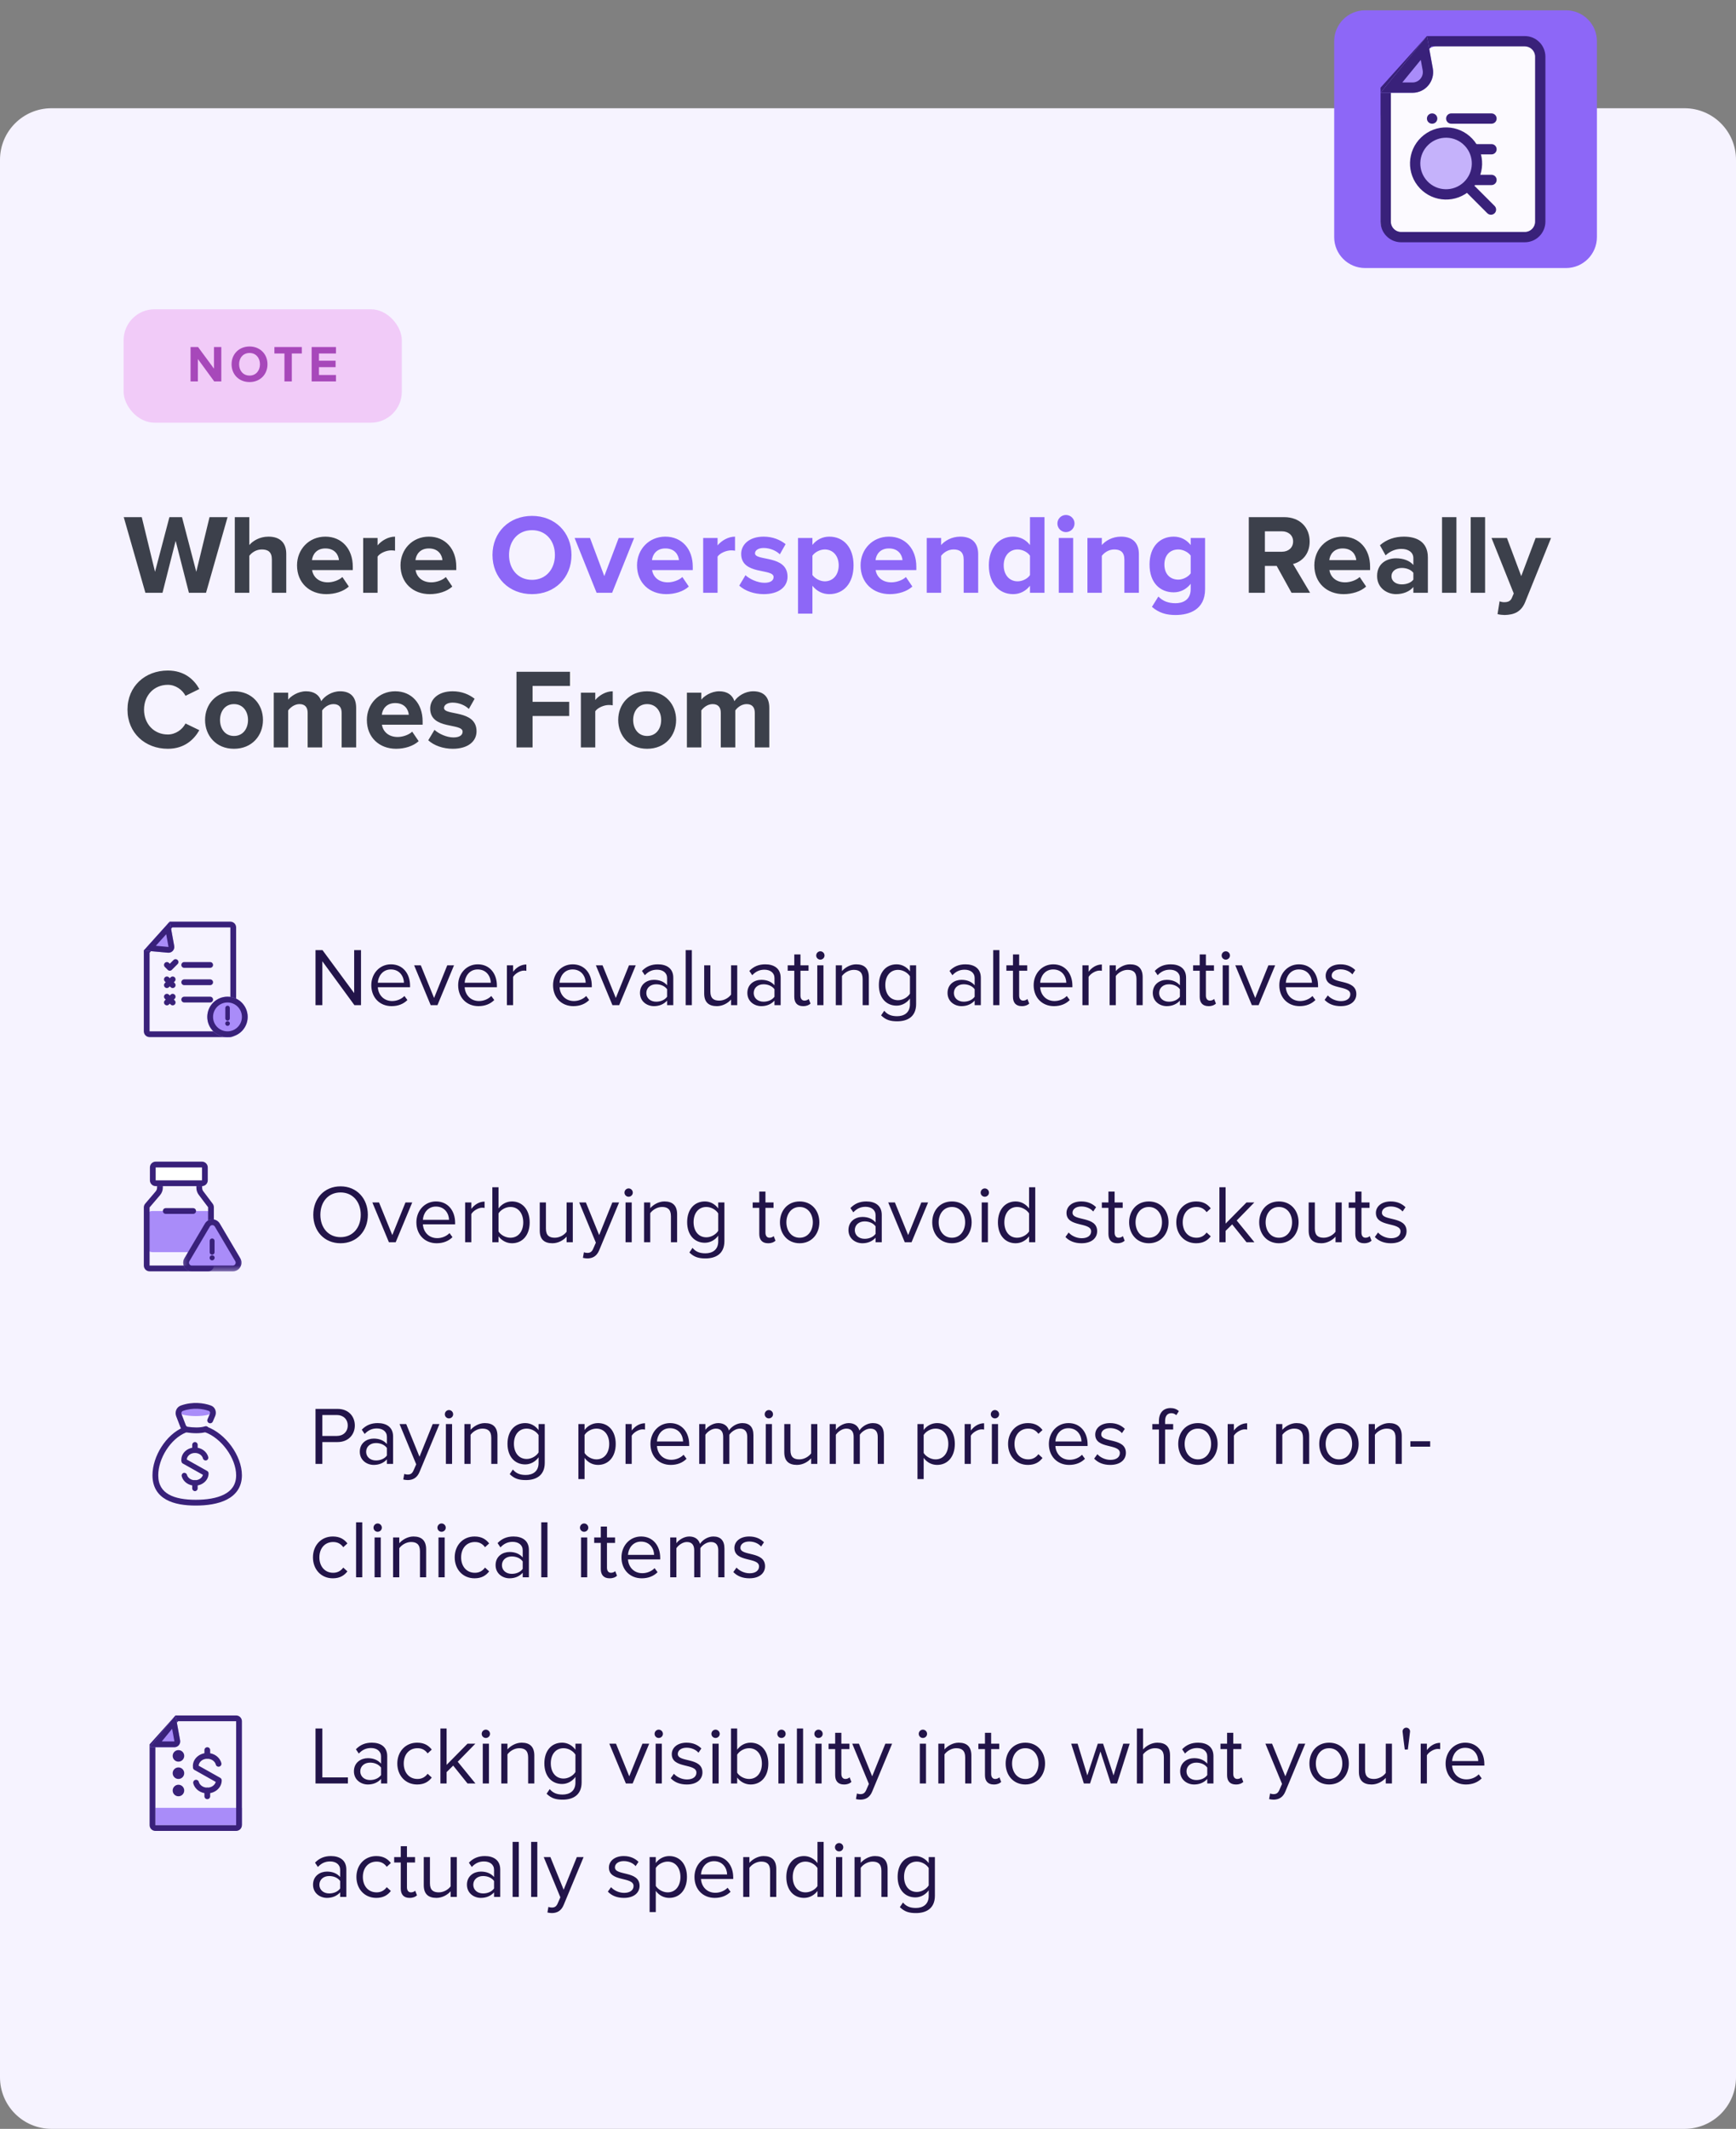 <svg width="337" height="413" viewBox="0 0 337 413" fill="none" xmlns="http://www.w3.org/2000/svg">
<rect x="0" y="0" width="337" height="413" fill="#808080" stroke="none"/>
<path d="M0 31C0 25.477 4.477 21 10 21H327C332.523 21 337 25.477 337 31V403C337 408.523 332.523 413 327 413H10C4.477 413 0 408.523 0 403V31Z" fill="#F6F3FF"/>
<rect x="24" y="60" width="54" height="22" rx="6" fill="#F1CBF8"/>
<path d="M42.961 74H41.591L38.411 69.65V74H36.991V67.33H38.451L41.541 71.52V67.33H42.961V74ZM48.446 74.12C46.426 74.12 44.956 72.68 44.956 70.67C44.956 68.66 46.426 67.22 48.446 67.22C50.456 67.22 51.926 68.66 51.926 70.67C51.926 72.68 50.456 74.12 48.446 74.12ZM48.446 72.86C49.676 72.86 50.466 71.91 50.466 70.67C50.466 69.42 49.676 68.48 48.446 68.48C47.206 68.48 46.416 69.42 46.416 70.67C46.416 71.91 47.206 72.86 48.446 72.86ZM56.649 74H55.219V68.58H53.269V67.33H58.589V68.58H56.649V74ZM65.219 74H60.499V67.33H65.219V68.58H61.919V69.98H65.149V71.23H61.919V72.75H65.219V74Z" fill="#A748BA"/>
<path d="M39.994 115H36.672L34.098 104.924L31.546 115H28.224L24.022 100.326H27.52L30.094 110.93L32.888 100.326H35.33L38.102 110.93L40.676 100.326H44.174L39.994 115ZM55.569 115H52.775V108.532C52.775 107.058 52.005 106.596 50.817 106.596C49.717 106.596 48.859 107.212 48.397 107.828V115H45.581V100.326H48.397V105.738C49.079 104.946 50.377 104.11 52.115 104.11C54.447 104.11 55.569 105.386 55.569 107.454V115ZM63.337 115.264C60.103 115.264 57.661 113.086 57.661 109.676C57.661 106.596 59.949 104.11 63.161 104.11C66.351 104.11 68.485 106.486 68.485 109.94V110.6H60.587C60.785 111.898 61.841 112.976 63.645 112.976C64.547 112.976 65.779 112.602 66.461 111.942L67.715 113.79C66.659 114.758 64.987 115.264 63.337 115.264ZM65.801 108.664C65.713 107.652 65.009 106.398 63.161 106.398C61.423 106.398 60.675 107.608 60.565 108.664H65.801ZM73.297 115H70.503V104.374H73.297V105.804C74.067 104.88 75.365 104.11 76.685 104.11V106.838C76.487 106.794 76.245 106.772 75.915 106.772C74.991 106.772 73.759 107.3 73.297 107.982V115ZM83.425 115.264C80.191 115.264 77.749 113.086 77.749 109.676C77.749 106.596 80.037 104.11 83.249 104.11C86.439 104.11 88.573 106.486 88.573 109.94V110.6H80.675C80.873 111.898 81.929 112.976 83.733 112.976C84.635 112.976 85.867 112.602 86.549 111.942L87.803 113.79C86.747 114.758 85.075 115.264 83.425 115.264ZM85.889 108.664C85.801 107.652 85.097 106.398 83.249 106.398C81.511 106.398 80.763 107.608 80.653 108.664H85.889ZM254.325 115H250.717L247.835 109.786H245.547V115H242.423V100.326H249.287C252.345 100.326 254.237 102.328 254.237 105.056C254.237 107.63 252.587 109.038 251.003 109.412L254.325 115ZM248.847 107.036C250.079 107.036 251.025 106.288 251.025 105.034C251.025 103.824 250.079 103.076 248.847 103.076H245.547V107.036H248.847ZM260.821 115.264C257.587 115.264 255.145 113.086 255.145 109.676C255.145 106.596 257.433 104.11 260.645 104.11C263.835 104.11 265.969 106.486 265.969 109.94V110.6H258.071C258.269 111.898 259.325 112.976 261.129 112.976C262.031 112.976 263.263 112.602 263.945 111.942L265.199 113.79C264.143 114.758 262.471 115.264 260.821 115.264ZM263.285 108.664C263.197 107.652 262.493 106.398 260.645 106.398C258.907 106.398 258.159 107.608 258.049 108.664H263.285ZM277.184 115H274.368V113.878C273.642 114.758 272.388 115.264 271.002 115.264C269.308 115.264 267.328 114.12 267.328 111.744C267.328 109.236 269.308 108.312 271.002 108.312C272.432 108.312 273.664 108.774 274.368 109.61V108.268C274.368 107.19 273.444 106.486 272.036 106.486C270.914 106.486 269.858 106.926 268.978 107.74L267.878 105.782C269.176 104.616 270.848 104.11 272.52 104.11C274.962 104.11 277.184 105.078 277.184 108.136V115ZM272.124 113.372C273.026 113.372 273.906 113.064 274.368 112.448V111.128C273.906 110.512 273.026 110.182 272.124 110.182C271.024 110.182 270.122 110.776 270.122 111.788C270.122 112.8 271.024 113.372 272.124 113.372ZM282.727 115H279.933V100.326H282.727V115ZM288.291 115H285.497V100.326H288.291V115ZM290.71 119.136L291.106 116.65C291.348 116.76 291.722 116.826 291.986 116.826C292.712 116.826 293.196 116.628 293.46 116.056L293.856 115.132L289.544 104.374H292.536L295.308 111.766L298.102 104.374H301.094L296.1 116.738C295.308 118.74 293.9 119.268 292.074 119.312C291.766 119.312 291.04 119.246 290.71 119.136ZM32.58 145.264C28.158 145.264 24.748 142.184 24.748 137.674C24.748 133.142 28.158 130.084 32.58 130.084C35.792 130.084 37.662 131.822 38.696 133.67L36.012 134.99C35.396 133.802 34.076 132.856 32.58 132.856C29.896 132.856 27.96 134.902 27.96 137.674C27.96 140.446 29.896 142.492 32.58 142.492C34.076 142.492 35.396 141.546 36.012 140.358L38.696 141.656C37.662 143.482 35.792 145.264 32.58 145.264ZM45.417 145.264C41.919 145.264 39.807 142.69 39.807 139.676C39.807 136.662 41.919 134.11 45.417 134.11C48.938 134.11 51.05 136.662 51.05 139.676C51.05 142.69 48.938 145.264 45.417 145.264ZM45.417 142.778C47.178 142.778 48.145 141.348 48.145 139.676C48.145 138.026 47.178 136.596 45.417 136.596C43.679 136.596 42.712 138.026 42.712 139.676C42.712 141.348 43.679 142.778 45.417 142.778ZM69.138 145H66.322V138.29C66.322 137.3 65.882 136.596 64.738 136.596C63.748 136.596 62.934 137.256 62.538 137.828V145H59.722V138.29C59.722 137.3 59.282 136.596 58.138 136.596C57.17 136.596 56.356 137.256 55.938 137.828V145H53.144V134.374H55.938V135.738C56.4 135.122 57.786 134.11 59.414 134.11C60.976 134.11 61.988 134.836 62.362 136.024C62.978 135.078 64.386 134.11 66.014 134.11C67.972 134.11 69.138 135.144 69.138 137.322V145ZM76.894 145.264C73.66 145.264 71.218 143.086 71.218 139.676C71.218 136.596 73.506 134.11 76.718 134.11C79.908 134.11 82.042 136.486 82.042 139.94V140.6H74.144C74.342 141.898 75.398 142.976 77.202 142.976C78.104 142.976 79.336 142.602 80.018 141.942L81.272 143.79C80.216 144.758 78.544 145.264 76.894 145.264ZM79.358 138.664C79.27 137.652 78.566 136.398 76.718 136.398C74.98 136.398 74.232 137.608 74.122 138.664H79.358ZM87.888 145.264C86.04 145.264 84.258 144.648 83.136 143.614L84.346 141.59C85.138 142.338 86.7 143.064 88.02 143.064C89.23 143.064 89.802 142.602 89.802 141.942C89.802 140.204 83.51 141.634 83.51 137.454C83.51 135.672 85.05 134.11 87.866 134.11C89.648 134.11 91.078 134.726 92.134 135.562L91.012 137.542C90.374 136.882 89.164 136.31 87.866 136.31C86.854 136.31 86.194 136.75 86.194 137.344C86.194 138.906 92.508 137.586 92.508 141.876C92.508 143.834 90.836 145.264 87.888 145.264ZM103.385 145H100.261V130.326H110.645V133.076H103.385V136.156H110.491V138.906H103.385V145ZM115.557 145H112.763V134.374H115.557V135.804C116.327 134.88 117.625 134.11 118.945 134.11V136.838C118.747 136.794 118.505 136.772 118.175 136.772C117.251 136.772 116.019 137.3 115.557 137.982V145ZM125.619 145.264C122.121 145.264 120.009 142.69 120.009 139.676C120.009 136.662 122.121 134.11 125.619 134.11C129.139 134.11 131.251 136.662 131.251 139.676C131.251 142.69 129.139 145.264 125.619 145.264ZM125.619 142.778C127.379 142.778 128.347 141.348 128.347 139.676C128.347 138.026 127.379 136.596 125.619 136.596C123.881 136.596 122.913 138.026 122.913 139.676C122.913 141.348 123.881 142.778 125.619 142.778ZM149.339 145H146.523V138.29C146.523 137.3 146.083 136.596 144.939 136.596C143.949 136.596 143.135 137.256 142.739 137.828V145H139.923V138.29C139.923 137.3 139.483 136.596 138.339 136.596C137.371 136.596 136.557 137.256 136.139 137.828V145H133.345V134.374H136.139V135.738C136.601 135.122 137.987 134.11 139.615 134.11C141.177 134.11 142.189 134.836 142.563 136.024C143.179 135.078 144.587 134.11 146.215 134.11C148.173 134.11 149.339 135.144 149.339 137.322V145Z" fill="#3C404B"/>
<path d="M103.281 115.264C98.838 115.264 95.603 112.096 95.603 107.674C95.603 103.252 98.838 100.084 103.281 100.084C107.703 100.084 110.937 103.252 110.937 107.674C110.937 112.096 107.703 115.264 103.281 115.264ZM103.281 112.492C105.987 112.492 107.725 110.402 107.725 107.674C107.725 104.924 105.987 102.856 103.281 102.856C100.553 102.856 98.816 104.924 98.816 107.674C98.816 110.402 100.553 112.492 103.281 112.492ZM118.828 115H115.814L111.546 104.374H114.538L117.31 111.766L120.104 104.374H123.096L118.828 115ZM129.337 115.264C126.103 115.264 123.661 113.086 123.661 109.676C123.661 106.596 125.949 104.11 129.161 104.11C132.351 104.11 134.485 106.486 134.485 109.94V110.6H126.587C126.785 111.898 127.841 112.976 129.645 112.976C130.547 112.976 131.779 112.602 132.461 111.942L133.715 113.79C132.659 114.758 130.987 115.264 129.337 115.264ZM131.801 108.664C131.713 107.652 131.009 106.398 129.161 106.398C127.423 106.398 126.675 107.608 126.565 108.664H131.801ZM139.297 115H136.503V104.374H139.297V105.804C140.067 104.88 141.365 104.11 142.685 104.11V106.838C142.487 106.794 142.245 106.772 141.915 106.772C140.991 106.772 139.759 107.3 139.297 107.982V115ZM148.259 115.264C146.411 115.264 144.629 114.648 143.507 113.614L144.717 111.59C145.509 112.338 147.071 113.064 148.391 113.064C149.601 113.064 150.173 112.602 150.173 111.942C150.173 110.204 143.881 111.634 143.881 107.454C143.881 105.672 145.421 104.11 148.237 104.11C150.019 104.11 151.449 104.726 152.505 105.562L151.383 107.542C150.745 106.882 149.535 106.31 148.237 106.31C147.225 106.31 146.565 106.75 146.565 107.344C146.565 108.906 152.879 107.586 152.879 111.876C152.879 113.834 151.207 115.264 148.259 115.264ZM160.987 115.264C159.733 115.264 158.589 114.736 157.709 113.636V119.048H154.915V104.374H157.709V105.716C158.523 104.682 159.689 104.11 160.987 104.11C163.715 104.11 165.695 106.134 165.695 109.676C165.695 113.218 163.715 115.264 160.987 115.264ZM160.107 112.778C161.713 112.778 162.813 111.524 162.813 109.676C162.813 107.85 161.713 106.596 160.107 106.596C159.205 106.596 158.193 107.102 157.709 107.806V111.546C158.171 112.228 159.205 112.778 160.107 112.778ZM172.735 115.264C169.501 115.264 167.059 113.086 167.059 109.676C167.059 106.596 169.347 104.11 172.559 104.11C175.749 104.11 177.883 106.486 177.883 109.94V110.6H169.985C170.183 111.898 171.239 112.976 173.043 112.976C173.945 112.976 175.177 112.602 175.859 111.942L177.113 113.79C176.057 114.758 174.385 115.264 172.735 115.264ZM175.199 108.664C175.111 107.652 174.407 106.398 172.559 106.398C170.821 106.398 170.073 107.608 169.963 108.664H175.199ZM189.89 115H187.074V108.576C187.074 107.102 186.304 106.596 185.116 106.596C184.016 106.596 183.18 107.212 182.696 107.828V115H179.902V104.374H182.696V105.738C183.378 104.946 184.698 104.11 186.414 104.11C188.768 104.11 189.89 105.43 189.89 107.498V115ZM202.762 115H199.946V113.636C199.11 114.692 197.966 115.264 196.668 115.264C194.006 115.264 191.96 113.24 191.96 109.676C191.96 106.222 193.962 104.11 196.668 104.11C197.922 104.11 199.11 104.638 199.946 105.738V100.326H202.762V115ZM197.548 112.778C198.472 112.778 199.484 112.272 199.946 111.568V107.806C199.484 107.102 198.472 106.596 197.548 106.596C195.942 106.596 194.842 107.85 194.842 109.676C194.842 111.524 195.942 112.778 197.548 112.778ZM206.918 103.23C206.016 103.23 205.268 102.482 205.268 101.558C205.268 100.634 206.016 99.908 206.918 99.908C207.842 99.908 208.59 100.634 208.59 101.558C208.59 102.482 207.842 103.23 206.918 103.23ZM208.326 115H205.532V104.374H208.326V115ZM221.085 115H218.269V108.576C218.269 107.102 217.499 106.596 216.311 106.596C215.211 106.596 214.375 107.212 213.891 107.828V115H211.097V104.374H213.891V105.738C214.573 104.946 215.893 104.11 217.609 104.11C219.963 104.11 221.085 105.43 221.085 107.498V115ZM228.193 119.312C226.389 119.312 224.959 118.894 223.617 117.728L224.871 115.726C225.729 116.65 226.873 117.024 228.193 117.024C229.535 117.024 231.141 116.452 231.141 114.296V113.262C230.305 114.318 229.161 114.912 227.841 114.912C225.201 114.912 223.155 113.064 223.155 109.522C223.155 106.046 225.157 104.11 227.841 104.11C229.117 104.11 230.283 104.638 231.141 105.738V104.374H233.935V114.296C233.935 118.322 230.811 119.312 228.193 119.312ZM228.743 112.448C229.645 112.448 230.657 111.92 231.141 111.238V107.784C230.657 107.102 229.645 106.596 228.743 106.596C227.137 106.596 226.037 107.696 226.037 109.522C226.037 111.348 227.137 112.448 228.743 112.448Z" fill="#8D67F7"/>
<path fill-rule="evenodd" clip-rule="evenodd" d="M44.719 200.08V179.92H33.454L29.039 184.83V200.08H44.719ZM27.919 184.4V200.08C27.919 200.699 28.42 201.2 29.039 201.2H44.719C45.337 201.2 45.839 200.699 45.839 200.08V179.92C45.839 179.301 45.337 178.8 44.719 178.8H32.955L27.919 184.4Z" fill="#39217A"/>
<path d="M32.612 184.827C33.35 184.894 33.948 184.239 33.816 183.511L32.959 178.8L27.919 184.4L32.612 184.827Z" fill="#A98CF9"/>
<path fill-rule="evenodd" clip-rule="evenodd" d="M32.959 178.8L27.919 184.4L32.612 184.827C33.35 184.894 33.948 184.239 33.816 183.511L32.959 178.8ZM32.265 181.245L30.247 183.487L32.714 183.711L32.265 181.245Z" fill="#39217A"/>
<path fill-rule="evenodd" clip-rule="evenodd" d="M33.915 189.604C34.133 189.823 34.133 190.177 33.915 190.396L32.795 191.516C32.576 191.735 32.222 191.735 32.003 191.516C31.784 191.297 31.784 190.943 32.003 190.724L33.123 189.604C33.342 189.386 33.696 189.386 33.915 189.604Z" fill="#39217A"/>
<path fill-rule="evenodd" clip-rule="evenodd" d="M32.003 189.604C31.784 189.823 31.784 190.177 32.003 190.396L33.123 191.516C33.342 191.735 33.696 191.735 33.915 191.516C34.134 191.297 34.134 190.943 33.915 190.724L32.795 189.604C32.576 189.386 32.222 189.386 32.003 189.604Z" fill="#39217A"/>
<path fill-rule="evenodd" clip-rule="evenodd" d="M33.915 192.964C34.133 193.183 34.133 193.537 33.915 193.756L32.795 194.876C32.576 195.095 32.222 195.095 32.003 194.876C31.784 194.657 31.784 194.303 32.003 194.084L33.123 192.964C33.342 192.745 33.696 192.745 33.915 192.964Z" fill="#39217A"/>
<path fill-rule="evenodd" clip-rule="evenodd" d="M32.003 192.964C31.784 193.183 31.784 193.537 32.003 193.756L33.123 194.876C33.342 195.095 33.696 195.095 33.915 194.876C34.134 194.657 34.134 194.303 33.915 194.084L32.795 192.964C32.576 192.745 32.222 192.745 32.003 192.964Z" fill="#39217A"/>
<path fill-rule="evenodd" clip-rule="evenodd" d="M35.199 190.56C35.199 190.251 35.45 190 35.759 190H40.799C41.108 190 41.359 190.251 41.359 190.56C41.359 190.87 41.108 191.12 40.799 191.12H35.759C35.45 191.12 35.199 190.87 35.199 190.56Z" fill="#39217A"/>
<path fill-rule="evenodd" clip-rule="evenodd" d="M35.199 193.92C35.199 193.611 35.45 193.36 35.759 193.36H40.799C41.108 193.36 41.359 193.611 41.359 193.92C41.359 194.229 41.108 194.48 40.799 194.48H35.759C35.45 194.48 35.199 194.229 35.199 193.92Z" fill="#39217A"/>
<path fill-rule="evenodd" clip-rule="evenodd" d="M33.683 186.244C33.902 186.025 34.256 186.025 34.475 186.244C34.694 186.463 34.694 186.817 34.475 187.036L33.355 188.156C33.136 188.375 32.782 188.375 32.563 188.156L32.003 187.596C31.784 187.377 31.784 187.023 32.003 186.804C32.222 186.585 32.576 186.585 32.795 186.804L32.959 186.968L33.683 186.244Z" fill="#39217A"/>
<path fill-rule="evenodd" clip-rule="evenodd" d="M35.199 187.2C35.199 186.891 35.45 186.64 35.759 186.64H40.799C41.108 186.64 41.359 186.891 41.359 187.2C41.359 187.509 41.108 187.76 40.799 187.76H35.759C35.45 187.76 35.199 187.509 35.199 187.2Z" fill="#39217A"/>
<path d="M48.079 197.28C48.079 199.445 46.324 201.2 44.159 201.2C41.994 201.2 40.239 199.445 40.239 197.28C40.239 195.115 41.994 193.36 44.159 193.36C46.324 193.36 48.079 195.115 48.079 197.28Z" fill="#A98CF9"/>
<path fill-rule="evenodd" clip-rule="evenodd" d="M44.159 200.08C45.706 200.08 46.959 198.827 46.959 197.28C46.959 195.734 45.706 194.48 44.159 194.48C42.613 194.48 41.359 195.734 41.359 197.28C41.359 198.827 42.613 200.08 44.159 200.08ZM44.159 201.2C46.324 201.2 48.079 199.445 48.079 197.28C48.079 195.115 46.324 193.36 44.159 193.36C41.994 193.36 40.239 195.115 40.239 197.28C40.239 199.445 41.994 201.2 44.159 201.2Z" fill="#39217A"/>
<path fill-rule="evenodd" clip-rule="evenodd" d="M44.177 195.103C44.417 195.103 44.612 195.298 44.612 195.538V197.578C44.612 197.818 44.417 198.013 44.177 198.013C43.936 198.013 43.741 197.818 43.741 197.578V195.538C43.741 195.298 43.936 195.103 44.177 195.103Z" fill="#39217A"/>
<path d="M44.177 199.023C43.922 199.023 43.724 198.824 43.724 198.569C43.724 198.315 43.922 198.116 44.177 198.116C44.432 198.116 44.63 198.315 44.63 198.569C44.602 198.853 44.404 199.023 44.177 199.023Z" fill="#39217A"/>
<path d="M70.08 195H68.8L62.576 186.488V195H61.248V184.328H62.608L68.752 192.664V184.328H70.08V195ZM76.016 195.192C73.728 195.192 72.08 193.544 72.08 191.128C72.08 188.888 73.68 187.08 75.888 187.08C78.224 187.08 79.6 188.904 79.6 191.224V191.528H73.344C73.44 192.984 74.464 194.2 76.128 194.2C77.008 194.2 77.904 193.848 78.512 193.224L79.088 194.008C78.32 194.776 77.28 195.192 76.016 195.192ZM78.416 190.648C78.4 189.496 77.632 188.072 75.872 188.072C74.224 188.072 73.408 189.464 73.344 190.648H78.416ZM84.92 195H83.608L80.392 187.272H81.688L84.264 193.608L86.824 187.272H88.136L84.92 195ZM92.876 195.192C90.588 195.192 88.939 193.544 88.939 191.128C88.939 188.888 90.54 187.08 92.748 187.08C95.084 187.08 96.46 188.904 96.46 191.224V191.528H90.204C90.299 192.984 91.323 194.2 92.987 194.2C93.868 194.2 94.763 193.848 95.371 193.224L95.948 194.008C95.18 194.776 94.139 195.192 92.876 195.192ZM95.275 190.648C95.26 189.496 94.492 188.072 92.731 188.072C91.084 188.072 90.267 189.464 90.204 190.648H95.275ZM99.603 195H98.403V187.272H99.603V188.52C100.227 187.704 101.123 187.112 102.179 187.112V188.344C102.035 188.312 101.891 188.296 101.699 188.296C100.963 188.296 99.955 188.904 99.603 189.528V195ZM111.297 195.192C109.009 195.192 107.361 193.544 107.361 191.128C107.361 188.888 108.961 187.08 111.169 187.08C113.505 187.08 114.881 188.904 114.881 191.224V191.528H108.625C108.721 192.984 109.745 194.2 111.409 194.2C112.289 194.2 113.185 193.848 113.793 193.224L114.369 194.008C113.601 194.776 112.561 195.192 111.297 195.192ZM113.697 190.648C113.681 189.496 112.913 188.072 111.153 188.072C109.505 188.072 108.689 189.464 108.625 190.648H113.697ZM120.201 195H118.889L115.673 187.272H116.969L119.545 193.608L122.105 187.272H123.417L120.201 195ZM130.701 195H129.501V194.12C128.861 194.824 127.981 195.192 126.941 195.192C125.629 195.192 124.237 194.312 124.237 192.632C124.237 190.904 125.629 190.088 126.941 190.088C127.997 190.088 128.877 190.424 129.501 191.144V189.752C129.501 188.712 128.669 188.12 127.549 188.12C126.621 188.12 125.869 188.456 125.181 189.192L124.621 188.36C125.453 187.496 126.445 187.08 127.709 187.08C129.341 187.08 130.701 187.816 130.701 189.688V195ZM127.373 194.328C128.221 194.328 129.037 194.008 129.501 193.368V191.912C129.037 191.272 128.221 190.952 127.373 190.952C126.253 190.952 125.469 191.656 125.469 192.648C125.469 193.624 126.253 194.328 127.373 194.328ZM134.306 195H133.106V184.328H134.306V195ZM143.116 195H141.916V193.912C141.324 194.584 140.316 195.192 139.164 195.192C137.548 195.192 136.7 194.408 136.7 192.728V187.272H137.9V192.36C137.9 193.72 138.588 194.12 139.628 194.12C140.572 194.12 141.468 193.576 141.916 192.952V187.272H143.116V195ZM151.545 195H150.345V194.12C149.705 194.824 148.825 195.192 147.785 195.192C146.473 195.192 145.081 194.312 145.081 192.632C145.081 190.904 146.473 190.088 147.785 190.088C148.841 190.088 149.721 190.424 150.345 191.144V189.752C150.345 188.712 149.513 188.12 148.393 188.12C147.465 188.12 146.713 188.456 146.025 189.192L145.465 188.36C146.297 187.496 147.289 187.08 148.553 187.08C150.185 187.08 151.545 187.816 151.545 189.688V195ZM148.217 194.328C149.065 194.328 149.881 194.008 150.345 193.368V191.912C149.881 191.272 149.065 190.952 148.217 190.952C147.097 190.952 146.312 191.656 146.312 192.648C146.312 193.624 147.097 194.328 148.217 194.328ZM155.902 195.192C154.766 195.192 154.19 194.536 154.19 193.384V188.328H152.91V187.272H154.19V185.16H155.39V187.272H156.958V188.328H155.39V193.128C155.39 193.704 155.646 194.12 156.174 194.12C156.51 194.12 156.83 193.976 156.99 193.8L157.342 194.696C157.038 194.984 156.606 195.192 155.902 195.192ZM159.245 186.168C158.813 186.168 158.445 185.816 158.445 185.368C158.445 184.92 158.813 184.552 159.245 184.552C159.693 184.552 160.061 184.92 160.061 185.368C160.061 185.816 159.693 186.168 159.245 186.168ZM159.853 195H158.653V187.272H159.853V195ZM168.663 195H167.463V189.944C167.463 188.584 166.775 188.152 165.735 188.152C164.791 188.152 163.895 188.728 163.447 189.352V195H162.247V187.272H163.447V188.392C163.991 187.752 165.047 187.08 166.199 187.08C167.815 187.08 168.663 187.896 168.663 189.576V195ZM174.163 198.136C172.851 198.136 171.955 197.88 171.043 196.984L171.651 196.088C172.291 196.856 173.059 197.144 174.163 197.144C175.443 197.144 176.643 196.52 176.643 194.824V193.72C176.083 194.504 175.139 195.096 174.051 195.096C172.035 195.096 170.611 193.592 170.611 191.096C170.611 188.616 172.019 187.08 174.051 187.08C175.091 187.08 176.019 187.592 176.643 188.44V187.272H177.843V194.776C177.843 197.336 176.051 198.136 174.163 198.136ZM174.339 194.04C175.299 194.04 176.227 193.448 176.643 192.776V189.4C176.227 188.728 175.299 188.152 174.339 188.152C172.787 188.152 171.859 189.384 171.859 191.096C171.859 192.792 172.787 194.04 174.339 194.04ZM190.404 195H189.204V194.12C188.564 194.824 187.684 195.192 186.644 195.192C185.332 195.192 183.94 194.312 183.94 192.632C183.94 190.904 185.332 190.088 186.644 190.088C187.7 190.088 188.58 190.424 189.204 191.144V189.752C189.204 188.712 188.372 188.12 187.252 188.12C186.324 188.12 185.572 188.456 184.884 189.192L184.324 188.36C185.156 187.496 186.148 187.08 187.412 187.08C189.044 187.08 190.404 187.816 190.404 189.688V195ZM187.076 194.328C187.924 194.328 188.74 194.008 189.204 193.368V191.912C188.74 191.272 187.924 190.952 187.076 190.952C185.956 190.952 185.172 191.656 185.172 192.648C185.172 193.624 185.956 194.328 187.076 194.328ZM194.009 195H192.809V184.328H194.009V195ZM198.355 195.192C197.219 195.192 196.643 194.536 196.643 193.384V188.328H195.363V187.272H196.643V185.16H197.843V187.272H199.411V188.328H197.843V193.128C197.843 193.704 198.099 194.12 198.627 194.12C198.963 194.12 199.283 193.976 199.443 193.8L199.795 194.696C199.491 194.984 199.059 195.192 198.355 195.192ZM204.594 195.192C202.306 195.192 200.658 193.544 200.658 191.128C200.658 188.888 202.258 187.08 204.466 187.08C206.802 187.08 208.178 188.904 208.178 191.224V191.528H201.922C202.018 192.984 203.042 194.2 204.706 194.2C205.586 194.2 206.482 193.848 207.09 193.224L207.666 194.008C206.898 194.776 205.858 195.192 204.594 195.192ZM206.994 190.648C206.978 189.496 206.21 188.072 204.45 188.072C202.802 188.072 201.986 189.464 201.922 190.648H206.994ZM211.322 195H210.122V187.272H211.322V188.52C211.946 187.704 212.842 187.112 213.898 187.112V188.344C213.754 188.312 213.61 188.296 213.418 188.296C212.682 188.296 211.674 188.904 211.322 189.528V195ZM221.819 195H220.619V189.944C220.619 188.584 219.931 188.152 218.891 188.152C217.947 188.152 217.051 188.728 216.603 189.352V195H215.403V187.272H216.603V188.392C217.147 187.752 218.203 187.08 219.355 187.08C220.971 187.08 221.819 187.896 221.819 189.576V195ZM230.248 195H229.048V194.12C228.408 194.824 227.528 195.192 226.488 195.192C225.176 195.192 223.784 194.312 223.784 192.632C223.784 190.904 225.176 190.088 226.488 190.088C227.544 190.088 228.424 190.424 229.048 191.144V189.752C229.048 188.712 228.216 188.12 227.096 188.12C226.168 188.12 225.416 188.456 224.728 189.192L224.168 188.36C225 187.496 225.992 187.08 227.256 187.08C228.888 187.08 230.248 187.816 230.248 189.688V195ZM226.92 194.328C227.768 194.328 228.584 194.008 229.048 193.368V191.912C228.584 191.272 227.768 190.952 226.92 190.952C225.8 190.952 225.016 191.656 225.016 192.648C225.016 193.624 225.8 194.328 226.92 194.328ZM234.605 195.192C233.469 195.192 232.893 194.536 232.893 193.384V188.328H231.613V187.272H232.893V185.16H234.093V187.272H235.661V188.328H234.093V193.128C234.093 193.704 234.349 194.12 234.877 194.12C235.213 194.12 235.533 193.976 235.693 193.8L236.045 194.696C235.741 194.984 235.309 195.192 234.605 195.192ZM237.948 186.168C237.516 186.168 237.148 185.816 237.148 185.368C237.148 184.92 237.516 184.552 237.948 184.552C238.396 184.552 238.764 184.92 238.764 185.368C238.764 185.816 238.396 186.168 237.948 186.168ZM238.556 195H237.356V187.272H238.556V195ZM244.326 195H243.014L239.798 187.272H241.094L243.67 193.608L246.23 187.272H247.542L244.326 195ZM252.282 195.192C249.994 195.192 248.346 193.544 248.346 191.128C248.346 188.888 249.946 187.08 252.154 187.08C254.49 187.08 255.866 188.904 255.866 191.224V191.528H249.61C249.706 192.984 250.73 194.2 252.394 194.2C253.274 194.2 254.17 193.848 254.778 193.224L255.354 194.008C254.586 194.776 253.546 195.192 252.282 195.192ZM254.682 190.648C254.666 189.496 253.898 188.072 252.138 188.072C250.49 188.072 249.674 189.464 249.61 190.648H254.682ZM260.257 195.192C258.993 195.192 257.921 194.808 257.137 193.976L257.761 193.112C258.273 193.704 259.249 194.216 260.305 194.216C261.489 194.216 262.129 193.656 262.129 192.888C262.129 191.016 257.345 192.168 257.345 189.304C257.345 188.104 258.385 187.08 260.225 187.08C261.537 187.08 262.465 187.576 263.089 188.2L262.529 189.032C262.065 188.472 261.217 188.056 260.225 188.056C259.169 188.056 258.513 188.584 258.513 189.272C258.513 190.968 263.297 189.848 263.297 192.856C263.297 194.152 262.257 195.192 260.257 195.192Z" fill="#221449"/>
<path d="M28.45 236.056C28.45 235.437 28.952 234.936 29.57 234.936H40.098C40.717 234.936 41.218 235.437 41.218 236.056V241.796C41.218 242.414 40.717 242.916 40.098 242.916H29.57C28.952 242.916 28.45 242.414 28.45 241.796V236.056Z" fill="#A98CF9"/>
<path fill-rule="evenodd" clip-rule="evenodd" d="M31.075 231.852L29.039 234.239L29.039 245.52L40.395 245.52L40.395 234.201L38.574 231.784L39.468 231.11L41.289 233.526C41.435 233.721 41.514 233.957 41.514 234.201V245.52C41.514 246.138 41.013 246.64 40.395 246.64H29.039C28.42 246.64 27.919 246.138 27.919 245.52V234.239C27.919 233.972 28.014 233.714 28.187 233.512L30.223 231.125C30.396 230.922 30.491 230.664 30.491 230.398V230.046C30.491 229.428 30.993 228.926 31.611 228.926H38.122C38.741 228.926 39.242 229.428 39.242 230.046V230.436C39.242 230.679 39.322 230.916 39.468 231.11L38.574 231.784C38.281 231.396 38.122 230.922 38.122 230.436V230.046H31.611V230.398C31.611 230.931 31.421 231.446 31.075 231.852Z" fill="#39217A"/>
<path d="M30.221 230.109L39.212 230.109C39.831 230.109 40.332 229.607 40.332 228.989L40.332 226.48C40.332 225.861 39.831 225.36 39.212 225.36L30.221 225.36C29.602 225.36 29.101 225.861 29.101 226.48L29.101 228.989C29.101 229.607 29.602 230.109 30.221 230.109Z" fill="white"/>
<path fill-rule="evenodd" clip-rule="evenodd" d="M30.221 228.989L39.212 228.989L39.212 226.48L30.221 226.48L30.221 228.989ZM39.212 230.109L30.221 230.109C29.602 230.109 29.101 229.607 29.101 228.989L29.101 226.48C29.101 225.861 29.602 225.36 30.221 225.36L39.212 225.36C39.831 225.36 40.332 225.861 40.332 226.48L40.332 228.989C40.332 229.607 39.831 230.109 39.212 230.109Z" fill="#39217A"/>
<path fill-rule="evenodd" clip-rule="evenodd" d="M31.615 234.936C31.615 234.626 31.866 234.376 32.175 234.376L37.495 234.376C37.804 234.376 38.055 234.626 38.055 234.936C38.055 235.245 37.804 235.496 37.495 235.496L32.175 235.496C31.866 235.496 31.615 235.245 31.615 234.936Z" fill="#39217A"/>
<mask id="mask0_2367_8759" style="mask-type:alpha" maskUnits="userSpaceOnUse" x="35" y="234" width="13" height="13">
<path d="M35.199 236C35.199 235.382 35.701 234.88 36.319 234.88H46.399C47.018 234.88 47.519 235.382 47.519 236V245.52C47.519 246.139 47.018 246.64 46.399 246.64H36.319C35.701 246.64 35.199 246.139 35.199 245.52V236Z" fill="#D9D9D9"/>
</mask>
<g mask="url(#mask0_2367_8759)">
<path d="M45.191 246.64H37.247C35.946 246.64 35.139 245.225 35.801 244.105L39.773 237.384C40.423 236.283 42.015 236.283 42.665 237.384L46.637 244.105C47.299 245.225 46.492 246.64 45.191 246.64Z" fill="#A98CF9"/>
<path fill-rule="evenodd" clip-rule="evenodd" d="M37.247 245.52H45.191C45.624 245.52 45.894 245.048 45.673 244.675L41.701 237.953C41.484 237.587 40.953 237.587 40.737 237.953L36.765 244.675C36.544 245.048 36.813 245.52 37.247 245.52ZM37.247 246.64H45.191C46.492 246.64 47.299 245.225 46.637 244.105L42.665 237.384C42.015 236.283 40.423 236.283 39.773 237.384L35.801 244.105C35.139 245.225 35.946 246.64 37.247 246.64Z" fill="#39217A"/>
<path fill-rule="evenodd" clip-rule="evenodd" d="M41.179 240.256C41.44 240.256 41.652 240.468 41.652 240.729V242.943C41.652 243.204 41.44 243.416 41.179 243.416C40.918 243.416 40.706 243.204 40.706 242.943V240.729C40.706 240.468 40.918 240.256 41.179 240.256Z" fill="#39217A"/>
<path d="M41.18 244.512C40.903 244.512 40.688 244.297 40.688 244.02C40.688 243.743 40.903 243.528 41.18 243.528C41.456 243.528 41.672 243.743 41.672 244.02C41.641 244.328 41.426 244.512 41.18 244.512Z" fill="#39217A"/>
</g>
<path d="M66.112 241.192C62.944 241.192 60.816 238.824 60.816 235.672C60.816 232.52 62.944 230.152 66.112 230.152C69.264 230.152 71.408 232.52 71.408 235.672C71.408 238.824 69.264 241.192 66.112 241.192ZM66.112 240.008C68.496 240.008 70.032 238.152 70.032 235.672C70.032 233.176 68.496 231.336 66.112 231.336C63.712 231.336 62.192 233.176 62.192 235.672C62.192 238.152 63.712 240.008 66.112 240.008ZM76.81 241H75.498L72.282 233.272H73.578L76.154 239.608L78.714 233.272H80.026L76.81 241ZM84.766 241.192C82.478 241.192 80.83 239.544 80.83 237.128C80.83 234.888 82.43 233.08 84.638 233.08C86.974 233.08 88.35 234.904 88.35 237.224V237.528H82.094C82.19 238.984 83.214 240.2 84.878 240.2C85.758 240.2 86.654 239.848 87.262 239.224L87.838 240.008C87.07 240.776 86.03 241.192 84.766 241.192ZM87.166 236.648C87.15 235.496 86.382 234.072 84.622 234.072C82.974 234.072 82.158 235.464 82.094 236.648H87.166ZM91.494 241H90.294V233.272H91.494V234.52C92.118 233.704 93.014 233.112 94.07 233.112V234.344C93.926 234.312 93.782 234.296 93.59 234.296C92.854 234.296 91.846 234.904 91.494 235.528V241ZM96.775 238.904C97.191 239.576 98.135 240.12 99.079 240.12C100.647 240.12 101.575 238.856 101.575 237.144C101.575 235.432 100.647 234.152 99.079 234.152C98.135 234.152 97.191 234.728 96.775 235.4V238.904ZM96.775 241H95.575V230.328H96.775V234.44C97.399 233.592 98.327 233.08 99.383 233.08C101.399 233.08 102.823 234.68 102.823 237.144C102.823 239.656 101.399 241.192 99.383 241.192C98.295 241.192 97.351 240.632 96.775 239.848V241ZM111.194 241H109.994V239.912C109.402 240.584 108.394 241.192 107.242 241.192C105.626 241.192 104.778 240.408 104.778 238.728V233.272H105.978V238.36C105.978 239.72 106.666 240.12 107.706 240.12C108.65 240.12 109.546 239.576 109.994 238.952V233.272H111.194V241ZM113.159 244.024L113.351 242.936C113.527 243.016 113.815 243.064 114.007 243.064C114.535 243.064 114.887 242.888 115.159 242.248L115.671 241.08L112.439 233.272H113.735L116.311 239.608L118.871 233.272H120.183L116.311 242.568C115.847 243.688 115.063 244.12 114.039 244.136C113.783 244.136 113.383 244.088 113.159 244.024ZM122.026 232.168C121.594 232.168 121.226 231.816 121.226 231.368C121.226 230.92 121.594 230.552 122.026 230.552C122.474 230.552 122.842 230.92 122.842 231.368C122.842 231.816 122.474 232.168 122.026 232.168ZM122.634 241H121.434V233.272H122.634V241ZM131.444 241H130.244V235.944C130.244 234.584 129.556 234.152 128.516 234.152C127.572 234.152 126.676 234.728 126.228 235.352V241H125.028V233.272H126.228V234.392C126.772 233.752 127.828 233.08 128.98 233.08C130.596 233.08 131.444 233.896 131.444 235.576V241ZM136.945 244.136C135.633 244.136 134.737 243.88 133.825 242.984L134.433 242.088C135.073 242.856 135.841 243.144 136.945 243.144C138.225 243.144 139.425 242.52 139.425 240.824V239.72C138.865 240.504 137.921 241.096 136.833 241.096C134.817 241.096 133.393 239.592 133.393 237.096C133.393 234.616 134.801 233.08 136.833 233.08C137.873 233.08 138.801 233.592 139.425 234.44V233.272H140.625V240.776C140.625 243.336 138.833 244.136 136.945 244.136ZM137.121 240.04C138.081 240.04 139.009 239.448 139.425 238.776V235.4C139.009 234.728 138.081 234.152 137.121 234.152C135.569 234.152 134.641 235.384 134.641 237.096C134.641 238.792 135.569 240.04 137.121 240.04ZM149.105 241.192C147.969 241.192 147.393 240.536 147.393 239.384V234.328H146.113V233.272H147.393V231.16H148.593V233.272H150.161V234.328H148.593V239.128C148.593 239.704 148.849 240.12 149.377 240.12C149.713 240.12 150.033 239.976 150.193 239.8L150.545 240.696C150.241 240.984 149.809 241.192 149.105 241.192ZM155.232 241.192C152.88 241.192 151.408 239.368 151.408 237.128C151.408 234.888 152.88 233.08 155.232 233.08C157.584 233.08 159.056 234.888 159.056 237.128C159.056 239.368 157.584 241.192 155.232 241.192ZM155.232 240.12C156.88 240.12 157.792 238.712 157.792 237.128C157.792 235.56 156.88 234.152 155.232 234.152C153.584 234.152 152.656 235.56 152.656 237.128C152.656 238.712 153.584 240.12 155.232 240.12ZM171.17 241H169.97V240.12C169.33 240.824 168.45 241.192 167.41 241.192C166.098 241.192 164.706 240.312 164.706 238.632C164.706 236.904 166.098 236.088 167.41 236.088C168.466 236.088 169.346 236.424 169.97 237.144V235.752C169.97 234.712 169.138 234.12 168.018 234.12C167.09 234.12 166.338 234.456 165.65 235.192L165.09 234.36C165.922 233.496 166.914 233.08 168.178 233.08C169.81 233.08 171.17 233.816 171.17 235.688V241ZM167.842 240.328C168.69 240.328 169.506 240.008 169.97 239.368V237.912C169.506 237.272 168.69 236.952 167.842 236.952C166.722 236.952 165.938 237.656 165.938 238.648C165.938 239.624 166.722 240.328 167.842 240.328ZM176.951 241H175.639L172.423 233.272H173.719L176.295 239.608L178.855 233.272H180.167L176.951 241ZM184.795 241.192C182.443 241.192 180.971 239.368 180.971 237.128C180.971 234.888 182.443 233.08 184.795 233.08C187.147 233.08 188.619 234.888 188.619 237.128C188.619 239.368 187.147 241.192 184.795 241.192ZM184.795 240.12C186.443 240.12 187.355 238.712 187.355 237.128C187.355 235.56 186.443 234.152 184.795 234.152C183.147 234.152 182.219 235.56 182.219 237.128C182.219 238.712 183.147 240.12 184.795 240.12ZM191.167 232.168C190.735 232.168 190.367 231.816 190.367 231.368C190.367 230.92 190.735 230.552 191.167 230.552C191.615 230.552 191.983 230.92 191.983 231.368C191.983 231.816 191.615 232.168 191.167 232.168ZM191.775 241H190.575V233.272H191.775V241ZM200.969 241H199.769V239.848C199.193 240.632 198.249 241.192 197.161 241.192C195.145 241.192 193.721 239.656 193.721 237.144C193.721 234.68 195.129 233.08 197.161 233.08C198.201 233.08 199.145 233.592 199.769 234.44V230.328H200.969V241ZM197.449 240.12C198.409 240.12 199.337 239.576 199.769 238.904V235.4C199.337 234.728 198.409 234.152 197.449 234.152C195.897 234.152 194.969 235.432 194.969 237.144C194.969 238.856 195.897 240.12 197.449 240.12ZM209.945 241.192C208.681 241.192 207.609 240.808 206.825 239.976L207.449 239.112C207.961 239.704 208.937 240.216 209.993 240.216C211.177 240.216 211.817 239.656 211.817 238.888C211.817 237.016 207.033 238.168 207.033 235.304C207.033 234.104 208.073 233.08 209.913 233.08C211.225 233.08 212.153 233.576 212.777 234.2L212.217 235.032C211.753 234.472 210.905 234.056 209.913 234.056C208.857 234.056 208.201 234.584 208.201 235.272C208.201 236.968 212.985 235.848 212.985 238.856C212.985 240.152 211.945 241.192 209.945 241.192ZM216.886 241.192C215.75 241.192 215.174 240.536 215.174 239.384V234.328H213.894V233.272H215.174V231.16H216.374V233.272H217.942V234.328H216.374V239.128C216.374 239.704 216.63 240.12 217.158 240.12C217.494 240.12 217.814 239.976 217.974 239.8L218.326 240.696C218.022 240.984 217.59 241.192 216.886 241.192ZM223.014 241.192C220.662 241.192 219.19 239.368 219.19 237.128C219.19 234.888 220.662 233.08 223.014 233.08C225.366 233.08 226.838 234.888 226.838 237.128C226.838 239.368 225.366 241.192 223.014 241.192ZM223.014 240.12C224.662 240.12 225.574 238.712 225.574 237.128C225.574 235.56 224.662 234.152 223.014 234.152C221.366 234.152 220.438 235.56 220.438 237.128C220.438 238.712 221.366 240.12 223.014 240.12ZM232.202 241.192C229.898 241.192 228.346 239.432 228.346 237.128C228.346 234.84 229.898 233.08 232.202 233.08C233.61 233.08 234.442 233.656 235.034 234.424L234.234 235.16C233.722 234.456 233.066 234.152 232.266 234.152C230.618 234.152 229.594 235.416 229.594 237.128C229.594 238.84 230.618 240.12 232.266 240.12C233.066 240.12 233.722 239.8 234.234 239.112L235.034 239.848C234.442 240.616 233.61 241.192 232.202 241.192ZM243.516 241H241.98L239.196 237.528L237.916 238.792V241H236.716V230.328H237.916V237.384L241.98 233.272H243.5L240.076 236.776L243.516 241ZM248.264 241.192C245.912 241.192 244.44 239.368 244.44 237.128C244.44 234.888 245.912 233.08 248.264 233.08C250.616 233.08 252.088 234.888 252.088 237.128C252.088 239.368 250.616 241.192 248.264 241.192ZM248.264 240.12C249.912 240.12 250.824 238.712 250.824 237.128C250.824 235.56 249.912 234.152 248.264 234.152C246.616 234.152 245.688 235.56 245.688 237.128C245.688 238.712 246.616 240.12 248.264 240.12ZM260.46 241H259.26V239.912C258.668 240.584 257.66 241.192 256.508 241.192C254.892 241.192 254.044 240.408 254.044 238.728V233.272H255.244V238.36C255.244 239.72 255.932 240.12 256.972 240.12C257.916 240.12 258.812 239.576 259.26 238.952V233.272H260.46V241ZM264.808 241.192C263.672 241.192 263.096 240.536 263.096 239.384V234.328H261.816V233.272H263.096V231.16H264.296V233.272H265.864V234.328H264.296V239.128C264.296 239.704 264.552 240.12 265.08 240.12C265.416 240.12 265.736 239.976 265.896 239.8L266.248 240.696C265.944 240.984 265.512 241.192 264.808 241.192ZM270.007 241.192C268.743 241.192 267.671 240.808 266.887 239.976L267.511 239.112C268.023 239.704 268.999 240.216 270.055 240.216C271.239 240.216 271.879 239.656 271.879 238.888C271.879 237.016 267.095 238.168 267.095 235.304C267.095 234.104 268.135 233.08 269.975 233.08C271.287 233.08 272.215 233.576 272.839 234.2L272.279 235.032C271.815 234.472 270.967 234.056 269.975 234.056C268.919 234.056 268.263 234.584 268.263 235.272C268.263 236.968 273.047 235.848 273.047 238.856C273.047 240.152 272.007 241.192 270.007 241.192Z" fill="#221449"/>
<ellipse cx="38" cy="273.88" rx="3.36" ry="0.84" fill="#A98CF9"/>
<path fill-rule="evenodd" clip-rule="evenodd" d="M37.846 281.875C36.904 281.875 36.259 282.533 36.259 283.208C36.259 283.5 36.022 283.736 35.73 283.736C35.438 283.736 35.201 283.5 35.201 283.208C35.201 281.826 36.451 280.818 37.846 280.818C39.061 280.818 40.148 281.572 40.424 282.677C40.495 282.96 40.323 283.247 40.04 283.318C39.757 283.389 39.469 283.217 39.398 282.934C39.257 282.37 38.652 281.875 37.846 281.875Z" fill="#39217A"/>
<path fill-rule="evenodd" clip-rule="evenodd" d="M39.394 286.12C39.241 286.682 38.653 287.165 37.846 287.165C37.047 287.165 36.445 286.679 36.297 286.122C36.222 285.839 35.932 285.671 35.65 285.746C35.368 285.821 35.2 286.111 35.275 286.393C35.564 287.482 36.641 288.222 37.846 288.222C39.241 288.222 40.49 287.214 40.49 285.832C40.49 285.641 40.387 285.465 40.22 285.371L36.002 283.001C35.748 282.858 35.425 282.949 35.282 283.203C35.139 283.458 35.23 283.78 35.484 283.923L39.394 286.12Z" fill="#39217A"/>
<path fill-rule="evenodd" clip-rule="evenodd" d="M37.845 279.76C38.137 279.76 38.374 279.997 38.374 280.289L38.374 281.347C38.374 281.639 38.137 281.876 37.845 281.876C37.553 281.876 37.316 281.639 37.316 281.347L37.316 280.289C37.316 279.997 37.553 279.76 37.845 279.76Z" fill="#39217A"/>
<path fill-rule="evenodd" clip-rule="evenodd" d="M37.845 287.165C38.137 287.165 38.374 287.402 38.374 287.694L38.374 288.751C38.374 289.044 38.137 289.28 37.845 289.28C37.553 289.28 37.316 289.044 37.316 288.751L37.316 287.694C37.316 287.402 37.553 287.165 37.845 287.165Z" fill="#39217A"/>
<path fill-rule="evenodd" clip-rule="evenodd" d="M39.432 277.127C39.535 276.835 39.855 276.683 40.147 276.786C41.999 277.442 43.694 278.869 44.924 280.567C46.152 282.263 46.96 284.293 46.96 286.2C46.96 287.343 46.669 288.308 46.141 289.103C45.615 289.894 44.875 290.487 44.021 290.924C42.326 291.792 40.121 292.08 38 292.08C35.88 292.08 33.803 291.793 32.24 290.914C31.449 290.47 30.782 289.87 30.315 289.077C29.848 288.284 29.6 287.328 29.6 286.2C29.6 284.352 30.265 282.376 31.336 280.698C32.406 279.02 33.915 277.588 35.656 276.877C35.942 276.76 36.269 276.897 36.386 277.183C36.503 277.47 36.366 277.797 36.079 277.914C34.605 278.516 33.26 279.765 32.28 281.3C31.3 282.835 30.72 284.605 30.72 286.2C30.72 287.16 30.929 287.913 31.28 288.509C31.631 289.105 32.141 289.574 32.788 289.938C34.1 290.675 35.944 290.96 38 290.96C40.053 290.96 42.048 290.676 43.51 289.927C44.234 289.557 44.811 289.081 45.208 288.483C45.602 287.889 45.84 287.145 45.84 286.2C45.84 284.59 45.148 282.786 44.017 281.224C42.886 279.663 41.362 278.405 39.773 277.842C39.481 277.738 39.328 277.418 39.432 277.127Z" fill="#39217A"/>
<path fill-rule="evenodd" clip-rule="evenodd" d="M35.108 272.674C37.417 271.854 39.57 272.183 40.928 272.666C41.823 272.984 42.089 273.974 41.765 274.73L41.315 275.78C41.193 276.065 40.864 276.196 40.58 276.075C40.295 275.953 40.163 275.623 40.285 275.339L40.735 274.289C40.856 274.007 40.722 273.782 40.552 273.721C39.374 273.302 37.493 273.016 35.483 273.729C35.278 273.802 35.137 274.06 35.248 274.348L36.067 276.478C36.136 276.659 36.282 276.771 36.436 276.795C37.411 276.944 38.828 277.027 39.783 276.709C40.076 276.611 40.394 276.769 40.491 277.063C40.589 277.356 40.431 277.673 40.137 277.771C38.913 278.179 37.268 278.056 36.266 277.902C35.678 277.812 35.222 277.4 35.022 276.88L34.202 274.75C33.899 273.961 34.226 272.987 35.108 272.674Z" fill="#39217A"/>
<path d="M62.576 284H61.248V273.328H65.536C67.68 273.328 68.88 274.8 68.88 276.544C68.88 278.288 67.648 279.76 65.536 279.76H62.576V284ZM65.376 278.576C66.64 278.576 67.504 277.744 67.504 276.544C67.504 275.344 66.64 274.512 65.376 274.512H62.576V278.576H65.376ZM76.31 284H75.11V283.12C74.47 283.824 73.59 284.192 72.55 284.192C71.238 284.192 69.846 283.312 69.846 281.632C69.846 279.904 71.238 279.088 72.55 279.088C73.606 279.088 74.486 279.424 75.11 280.144V278.752C75.11 277.712 74.278 277.12 73.158 277.12C72.23 277.12 71.478 277.456 70.79 278.192L70.23 277.36C71.062 276.496 72.054 276.08 73.318 276.08C74.95 276.08 76.31 276.816 76.31 278.688V284ZM72.982 283.328C73.83 283.328 74.646 283.008 75.11 282.368V280.912C74.646 280.272 73.83 279.952 72.982 279.952C71.862 279.952 71.078 280.656 71.078 281.648C71.078 282.624 71.862 283.328 72.982 283.328ZM78.284 287.024L78.476 285.936C78.652 286.016 78.94 286.064 79.132 286.064C79.66 286.064 80.012 285.888 80.284 285.248L80.796 284.08L77.564 276.272H78.86L81.436 282.608L83.996 276.272H85.308L81.436 285.568C80.972 286.688 80.188 287.12 79.164 287.136C78.908 287.136 78.508 287.088 78.284 287.024ZM87.151 275.168C86.719 275.168 86.351 274.816 86.351 274.368C86.351 273.92 86.719 273.552 87.151 273.552C87.599 273.552 87.967 273.92 87.967 274.368C87.967 274.816 87.599 275.168 87.151 275.168ZM87.759 284H86.559V276.272H87.759V284ZM96.569 284H95.369V278.944C95.369 277.584 94.681 277.152 93.641 277.152C92.697 277.152 91.801 277.728 91.353 278.352V284H90.153V276.272H91.353V277.392C91.897 276.752 92.953 276.08 94.105 276.08C95.721 276.08 96.569 276.896 96.569 278.576V284ZM102.07 287.136C100.758 287.136 99.862 286.88 98.95 285.984L99.558 285.088C100.198 285.856 100.966 286.144 102.07 286.144C103.35 286.144 104.55 285.52 104.55 283.824V282.72C103.99 283.504 103.046 284.096 101.958 284.096C99.942 284.096 98.518 282.592 98.518 280.096C98.518 277.616 99.926 276.08 101.958 276.08C102.998 276.08 103.926 276.592 104.55 277.44V276.272H105.75V283.776C105.75 286.336 103.958 287.136 102.07 287.136ZM102.246 283.04C103.206 283.04 104.134 282.448 104.55 281.776V278.4C104.134 277.728 103.206 277.152 102.246 277.152C100.694 277.152 99.766 278.384 99.766 280.096C99.766 281.792 100.694 283.04 102.246 283.04ZM116.086 284.192C115.03 284.192 114.102 283.696 113.478 282.832V286.944H112.278V276.272H113.478V277.424C114.038 276.64 114.998 276.08 116.086 276.08C118.118 276.08 119.526 277.616 119.526 280.128C119.526 282.624 118.118 284.192 116.086 284.192ZM115.782 283.12C117.334 283.12 118.262 281.84 118.262 280.128C118.262 278.416 117.334 277.152 115.782 277.152C114.838 277.152 113.894 277.712 113.478 278.384V281.872C113.894 282.544 114.838 283.12 115.782 283.12ZM122.634 284H121.434V276.272H122.634V277.52C123.258 276.704 124.154 276.112 125.21 276.112V277.344C125.066 277.312 124.922 277.296 124.73 277.296C123.994 277.296 122.986 277.904 122.634 278.528V284ZM130.204 284.192C127.916 284.192 126.268 282.544 126.268 280.128C126.268 277.888 127.868 276.08 130.076 276.08C132.412 276.08 133.788 277.904 133.788 280.224V280.528H127.532C127.628 281.984 128.652 283.2 130.316 283.2C131.196 283.2 132.092 282.848 132.7 282.224L133.276 283.008C132.508 283.776 131.468 284.192 130.204 284.192ZM132.604 279.648C132.588 278.496 131.82 277.072 130.06 277.072C128.412 277.072 127.596 278.464 127.532 279.648H132.604ZM146.259 284H145.059V278.752C145.059 277.776 144.627 277.152 143.635 277.152C142.835 277.152 141.987 277.728 141.587 278.336V284H140.387V278.752C140.387 277.776 139.971 277.152 138.963 277.152C138.179 277.152 137.347 277.728 136.931 278.352V284H135.731V276.272H136.931V277.392C137.251 276.896 138.291 276.08 139.427 276.08C140.611 276.08 141.283 276.72 141.507 277.52C141.939 276.816 142.979 276.08 144.099 276.08C145.507 276.08 146.259 276.864 146.259 278.416V284ZM149.245 275.168C148.813 275.168 148.445 274.816 148.445 274.368C148.445 273.92 148.813 273.552 149.245 273.552C149.693 273.552 150.061 273.92 150.061 274.368C150.061 274.816 149.693 275.168 149.245 275.168ZM149.853 284H148.653V276.272H149.853V284ZM158.663 284H157.463V282.912C156.871 283.584 155.863 284.192 154.711 284.192C153.095 284.192 152.247 283.408 152.247 281.728V276.272H153.447V281.36C153.447 282.72 154.135 283.12 155.175 283.12C156.119 283.12 157.015 282.576 157.463 281.952V276.272H158.663V284ZM171.587 284H170.387V278.752C170.387 277.776 169.955 277.152 168.963 277.152C168.163 277.152 167.315 277.728 166.915 278.336V284H165.715V278.752C165.715 277.776 165.299 277.152 164.291 277.152C163.507 277.152 162.675 277.728 162.259 278.352V284H161.059V276.272H162.259V277.392C162.579 276.896 163.619 276.08 164.755 276.08C165.939 276.08 166.611 276.72 166.835 277.52C167.267 276.816 168.307 276.08 169.427 276.08C170.835 276.08 171.587 276.864 171.587 278.416V284ZM181.914 284.192C180.858 284.192 179.93 283.696 179.306 282.832V286.944H178.106V276.272H179.306V277.424C179.866 276.64 180.826 276.08 181.914 276.08C183.946 276.08 185.354 277.616 185.354 280.128C185.354 282.624 183.946 284.192 181.914 284.192ZM181.61 283.12C183.162 283.12 184.09 281.84 184.09 280.128C184.09 278.416 183.162 277.152 181.61 277.152C180.666 277.152 179.722 277.712 179.306 278.384V281.872C179.722 282.544 180.666 283.12 181.61 283.12ZM188.463 284H187.263V276.272H188.463V277.52C189.087 276.704 189.983 276.112 191.039 276.112V277.344C190.895 277.312 190.751 277.296 190.559 277.296C189.823 277.296 188.815 277.904 188.463 278.528V284ZM193.136 275.168C192.704 275.168 192.336 274.816 192.336 274.368C192.336 273.92 192.704 273.552 193.136 273.552C193.584 273.552 193.952 273.92 193.952 274.368C193.952 274.816 193.584 275.168 193.136 275.168ZM193.744 284H192.544V276.272H193.744V284ZM199.546 284.192C197.242 284.192 195.69 282.432 195.69 280.128C195.69 277.84 197.242 276.08 199.546 276.08C200.954 276.08 201.786 276.656 202.378 277.424L201.578 278.16C201.066 277.456 200.41 277.152 199.61 277.152C197.962 277.152 196.938 278.416 196.938 280.128C196.938 281.84 197.962 283.12 199.61 283.12C200.41 283.12 201.066 282.8 201.578 282.112L202.378 282.848C201.786 283.616 200.954 284.192 199.546 284.192ZM207.547 284.192C205.259 284.192 203.611 282.544 203.611 280.128C203.611 277.888 205.211 276.08 207.419 276.08C209.755 276.08 211.131 277.904 211.131 280.224V280.528H204.875C204.971 281.984 205.995 283.2 207.659 283.2C208.539 283.2 209.435 282.848 210.043 282.224L210.619 283.008C209.851 283.776 208.811 284.192 207.547 284.192ZM209.947 279.648C209.931 278.496 209.163 277.072 207.403 277.072C205.755 277.072 204.939 278.464 204.875 279.648H209.947ZM215.523 284.192C214.259 284.192 213.187 283.808 212.403 282.976L213.027 282.112C213.539 282.704 214.515 283.216 215.571 283.216C216.755 283.216 217.395 282.656 217.395 281.888C217.395 280.016 212.611 281.168 212.611 278.304C212.611 277.104 213.651 276.08 215.491 276.08C216.803 276.08 217.731 276.576 218.355 277.2L217.795 278.032C217.331 277.472 216.483 277.056 215.491 277.056C214.435 277.056 213.779 277.584 213.779 278.272C213.779 279.968 218.563 278.848 218.563 281.856C218.563 283.152 217.523 284.192 215.523 284.192ZM226.174 284H224.974V277.328H223.694V276.272H224.974V275.68C224.974 274.096 225.838 273.168 227.214 273.168C227.822 273.168 228.366 273.312 228.846 273.76L228.35 274.544C228.094 274.32 227.79 274.16 227.39 274.16C226.606 274.16 226.174 274.704 226.174 275.68V276.272H227.742V277.328H226.174V284ZM232.545 284.192C230.193 284.192 228.721 282.368 228.721 280.128C228.721 277.888 230.193 276.08 232.545 276.08C234.897 276.08 236.369 277.888 236.369 280.128C236.369 282.368 234.897 284.192 232.545 284.192ZM232.545 283.12C234.193 283.12 235.105 281.712 235.105 280.128C235.105 278.56 234.193 277.152 232.545 277.152C230.897 277.152 229.969 278.56 229.969 280.128C229.969 281.712 230.897 283.12 232.545 283.12ZM239.525 284H238.325V276.272H239.525V277.52C240.149 276.704 241.045 276.112 242.101 276.112V277.344C241.957 277.312 241.813 277.296 241.621 277.296C240.885 277.296 239.877 277.904 239.525 278.528V284ZM254.147 284H252.947V278.944C252.947 277.584 252.259 277.152 251.219 277.152C250.275 277.152 249.379 277.728 248.931 278.352V284H247.731V276.272H248.931V277.392C249.475 276.752 250.531 276.08 251.683 276.08C253.299 276.08 254.147 276.896 254.147 278.576V284ZM259.92 284.192C257.568 284.192 256.096 282.368 256.096 280.128C256.096 277.888 257.568 276.08 259.92 276.08C262.272 276.08 263.744 277.888 263.744 280.128C263.744 282.368 262.272 284.192 259.92 284.192ZM259.92 283.12C261.568 283.12 262.48 281.712 262.48 280.128C262.48 278.56 261.568 277.152 259.92 277.152C258.272 277.152 257.344 278.56 257.344 280.128C257.344 281.712 258.272 283.12 259.92 283.12ZM272.116 284H270.916V278.944C270.916 277.584 270.228 277.152 269.188 277.152C268.244 277.152 267.348 277.728 266.9 278.352V284H265.7V276.272H266.9V277.392C267.444 276.752 268.5 276.08 269.652 276.08C271.268 276.08 272.116 276.896 272.116 278.576V284ZM277.633 280.656H273.793V279.6H277.633V280.656ZM64.608 306.192C62.304 306.192 60.752 304.432 60.752 302.128C60.752 299.84 62.304 298.08 64.608 298.08C66.016 298.08 66.848 298.656 67.44 299.424L66.64 300.16C66.128 299.456 65.472 299.152 64.672 299.152C63.024 299.152 62 300.416 62 302.128C62 303.84 63.024 305.12 64.672 305.12C65.472 305.12 66.128 304.8 66.64 304.112L67.44 304.848C66.848 305.616 66.016 306.192 64.608 306.192ZM70.322 306H69.122V295.328H70.322V306ZM73.308 297.168C72.876 297.168 72.508 296.816 72.508 296.368C72.508 295.92 72.876 295.552 73.308 295.552C73.756 295.552 74.124 295.92 74.124 296.368C74.124 296.816 73.756 297.168 73.308 297.168ZM73.916 306H72.716V298.272H73.916V306ZM82.725 306H81.525V300.944C81.525 299.584 80.837 299.152 79.797 299.152C78.853 299.152 77.957 299.728 77.509 300.352V306H76.309V298.272H77.509V299.392C78.053 298.752 79.109 298.08 80.261 298.08C81.877 298.08 82.725 298.896 82.725 300.576V306ZM85.714 297.168C85.282 297.168 84.914 296.816 84.914 296.368C84.914 295.92 85.282 295.552 85.714 295.552C86.162 295.552 86.53 295.92 86.53 296.368C86.53 296.816 86.162 297.168 85.714 297.168ZM86.322 306H85.122V298.272H86.322V306ZM92.124 306.192C89.82 306.192 88.268 304.432 88.268 302.128C88.268 299.84 89.82 298.08 92.124 298.08C93.532 298.08 94.364 298.656 94.956 299.424L94.156 300.16C93.644 299.456 92.988 299.152 92.188 299.152C90.54 299.152 89.516 300.416 89.516 302.128C89.516 303.84 90.54 305.12 92.188 305.12C92.988 305.12 93.644 304.8 94.156 304.112L94.956 304.848C94.364 305.616 93.532 306.192 92.124 306.192ZM102.67 306H101.47V305.12C100.83 305.824 99.95 306.192 98.909 306.192C97.597 306.192 96.206 305.312 96.206 303.632C96.206 301.904 97.597 301.088 98.909 301.088C99.966 301.088 100.846 301.424 101.47 302.144V300.752C101.47 299.712 100.638 299.12 99.517 299.12C98.59 299.12 97.838 299.456 97.15 300.192L96.59 299.36C97.421 298.496 98.413 298.08 99.677 298.08C101.31 298.08 102.67 298.816 102.67 300.688V306ZM99.341 305.328C100.19 305.328 101.006 305.008 101.47 304.368V302.912C101.006 302.272 100.19 301.952 99.341 301.952C98.222 301.952 97.438 302.656 97.438 303.648C97.438 304.624 98.222 305.328 99.341 305.328ZM106.275 306H105.075V295.328H106.275V306ZM113.386 297.168C112.954 297.168 112.586 296.816 112.586 296.368C112.586 295.92 112.954 295.552 113.386 295.552C113.834 295.552 114.202 295.92 114.202 296.368C114.202 296.816 113.834 297.168 113.386 297.168ZM113.994 306H112.794V298.272H113.994V306ZM118.34 306.192C117.204 306.192 116.628 305.536 116.628 304.384V299.328H115.348V298.272H116.628V296.16H117.828V298.272H119.396V299.328H117.828V304.128C117.828 304.704 118.084 305.12 118.612 305.12C118.948 305.12 119.268 304.976 119.428 304.8L119.78 305.696C119.476 305.984 119.044 306.192 118.34 306.192ZM124.579 306.192C122.291 306.192 120.643 304.544 120.643 302.128C120.643 299.888 122.243 298.08 124.451 298.08C126.787 298.08 128.163 299.904 128.163 302.224V302.528H121.907C122.003 303.984 123.027 305.2 124.691 305.2C125.571 305.2 126.467 304.848 127.075 304.224L127.651 305.008C126.883 305.776 125.843 306.192 124.579 306.192ZM126.979 301.648C126.963 300.496 126.195 299.072 124.435 299.072C122.787 299.072 121.971 300.464 121.907 301.648H126.979ZM140.634 306H139.434V300.752C139.434 299.776 139.002 299.152 138.01 299.152C137.21 299.152 136.362 299.728 135.962 300.336V306H134.762V300.752C134.762 299.776 134.346 299.152 133.338 299.152C132.554 299.152 131.722 299.728 131.306 300.352V306H130.106V298.272H131.306V299.392C131.626 298.896 132.666 298.08 133.802 298.08C134.986 298.08 135.658 298.72 135.882 299.52C136.314 298.816 137.354 298.08 138.474 298.08C139.882 298.08 140.634 298.864 140.634 300.416V306ZM145.476 306.192C144.212 306.192 143.14 305.808 142.356 304.976L142.98 304.112C143.492 304.704 144.468 305.216 145.524 305.216C146.708 305.216 147.348 304.656 147.348 303.888C147.348 302.016 142.564 303.168 142.564 300.304C142.564 299.104 143.604 298.08 145.444 298.08C146.756 298.08 147.684 298.576 148.308 299.2L147.748 300.032C147.284 299.472 146.436 299.056 145.444 299.056C144.388 299.056 143.732 299.584 143.732 300.272C143.732 301.968 148.516 300.848 148.516 303.856C148.516 305.152 147.476 306.192 145.476 306.192Z" fill="#221449"/>
<path d="M30.161 350.72H46.961V354.08H30.161V350.72Z" fill="#A98CF9"/>
<path d="M33.52 340.64C33.52 340.021 34.022 339.52 34.641 339.52C35.259 339.52 35.761 340.021 35.761 340.64C35.761 341.259 35.259 341.76 34.641 341.76C34.022 341.76 33.52 341.259 33.52 340.64Z" fill="#39217A"/>
<path d="M33.52 344C33.52 343.381 34.022 342.88 34.641 342.88C35.259 342.88 35.761 343.381 35.761 344C35.761 344.618 35.259 345.12 34.641 345.12C34.022 345.12 33.52 344.618 33.52 344Z" fill="#39217A"/>
<path d="M33.52 347.36C33.52 346.741 34.022 346.24 34.641 346.24C35.259 346.24 35.761 346.741 35.761 347.36C35.761 347.979 35.259 348.48 34.641 348.48C34.022 348.48 33.52 347.979 33.52 347.36Z" fill="#39217A"/>
<path fill-rule="evenodd" clip-rule="evenodd" d="M40.241 341.2C39.244 341.2 38.561 341.897 38.561 342.611C38.561 342.92 38.311 343.171 38.001 343.171C37.692 343.171 37.441 342.92 37.441 342.611C37.441 341.148 38.764 340.08 40.241 340.08C41.528 340.08 42.679 340.879 42.972 342.048C43.047 342.348 42.865 342.652 42.565 342.728C42.265 342.803 41.961 342.621 41.886 342.321C41.736 341.724 41.096 341.2 40.241 341.2Z" fill="white"/>
<path fill-rule="evenodd" clip-rule="evenodd" d="M41.88 345.694C41.718 346.289 41.095 346.8 40.241 346.8C39.395 346.8 38.758 346.286 38.601 345.696C38.522 345.397 38.215 345.219 37.916 345.298C37.617 345.377 37.439 345.684 37.519 345.983C37.825 347.136 38.965 347.92 40.241 347.92C41.718 347.92 43.041 346.852 43.041 345.389C43.041 345.187 42.932 345 42.755 344.901L38.289 342.392C38.019 342.24 37.678 342.336 37.526 342.606C37.375 342.875 37.471 343.217 37.74 343.368L41.88 345.694Z" fill="white"/>
<path fill-rule="evenodd" clip-rule="evenodd" d="M40.241 338.96C40.55 338.96 40.801 339.211 40.801 339.52V340.64C40.801 340.949 40.55 341.2 40.241 341.2C39.931 341.2 39.681 340.949 39.681 340.64V339.52C39.681 339.211 39.931 338.96 40.241 338.96Z" fill="white"/>
<path fill-rule="evenodd" clip-rule="evenodd" d="M40.241 346.8C40.55 346.8 40.801 347.051 40.801 347.36V348.48C40.801 348.789 40.55 349.04 40.241 349.04C39.931 349.04 39.681 348.789 39.681 348.48V347.36C39.681 347.051 39.931 346.8 40.241 346.8Z" fill="white"/>
<path fill-rule="evenodd" clip-rule="evenodd" d="M40.241 341.2C39.244 341.2 38.561 341.897 38.561 342.611C38.561 342.92 38.311 343.171 38.001 343.171C37.692 343.171 37.441 342.92 37.441 342.611C37.441 341.148 38.764 340.08 40.241 340.08C41.528 340.08 42.679 340.879 42.972 342.048C43.047 342.348 42.865 342.652 42.565 342.728C42.265 342.803 41.961 342.621 41.886 342.321C41.736 341.724 41.096 341.2 40.241 341.2Z" fill="#39217A"/>
<path fill-rule="evenodd" clip-rule="evenodd" d="M41.88 345.694C41.718 346.289 41.095 346.8 40.241 346.8C39.395 346.8 38.758 346.286 38.601 345.696C38.522 345.397 38.215 345.219 37.916 345.298C37.617 345.377 37.439 345.684 37.519 345.983C37.825 347.136 38.965 347.92 40.241 347.92C41.718 347.92 43.041 346.852 43.041 345.389C43.041 345.187 42.932 345 42.755 344.901L38.289 342.392C38.019 342.24 37.678 342.336 37.526 342.606C37.375 342.875 37.471 343.217 37.74 343.368L41.88 345.694Z" fill="#39217A"/>
<path fill-rule="evenodd" clip-rule="evenodd" d="M40.241 338.96C40.55 338.96 40.801 339.211 40.801 339.52V340.64C40.801 340.949 40.55 341.2 40.241 341.2C39.931 341.2 39.681 340.949 39.681 340.64V339.52C39.681 339.211 39.931 338.96 40.241 338.96Z" fill="#39217A"/>
<path fill-rule="evenodd" clip-rule="evenodd" d="M40.241 346.8C40.55 346.8 40.801 347.051 40.801 347.36V348.48C40.801 348.789 40.55 349.04 40.241 349.04C39.931 349.04 39.681 348.789 39.681 348.48V347.36C39.681 347.051 39.931 346.8 40.241 346.8Z" fill="#39217A"/>
<path fill-rule="evenodd" clip-rule="evenodd" d="M45.841 354.08V333.92H34.576L30.161 338.83V354.08H45.841ZM29.041 338.4V354.08C29.041 354.699 29.543 355.2 30.161 355.2H45.841C46.46 355.2 46.961 354.699 46.961 354.08V333.92C46.961 333.301 46.46 332.8 45.841 332.8H34.077L29.041 338.4Z" fill="#39217A"/>
<path d="M33.859 338.96C34.558 338.96 35.086 338.327 34.961 337.64L34.081 332.8L29.041 338.96H33.859Z" fill="#A98CF9"/>
<path fill-rule="evenodd" clip-rule="evenodd" d="M34.081 332.8L29.041 338.96H33.859C34.558 338.96 35.086 338.327 34.961 337.64L34.081 332.8ZM33.413 335.386L31.404 337.84H33.859L33.413 335.386Z" fill="#39217A"/>
<path d="M67.536 346H61.248V335.328H62.576V344.816H67.536V346ZM75.169 346H73.969V345.12C73.329 345.824 72.45 346.192 71.409 346.192C70.097 346.192 68.706 345.312 68.706 343.632C68.706 341.904 70.097 341.088 71.409 341.088C72.466 341.088 73.346 341.424 73.969 342.144V340.752C73.969 339.712 73.138 339.12 72.017 339.12C71.09 339.12 70.338 339.456 69.65 340.192L69.09 339.36C69.921 338.496 70.913 338.08 72.177 338.08C73.809 338.08 75.169 338.816 75.169 340.688V346ZM71.841 345.328C72.689 345.328 73.505 345.008 73.969 344.368V342.912C73.505 342.272 72.689 341.952 71.841 341.952C70.722 341.952 69.938 342.656 69.938 343.648C69.938 344.624 70.722 345.328 71.841 345.328ZM80.983 346.192C78.679 346.192 77.127 344.432 77.127 342.128C77.127 339.84 78.679 338.08 80.983 338.08C82.391 338.08 83.223 338.656 83.815 339.424L83.015 340.16C82.503 339.456 81.847 339.152 81.047 339.152C79.399 339.152 78.375 340.416 78.375 342.128C78.375 343.84 79.399 345.12 81.047 345.12C81.847 345.12 82.503 344.8 83.015 344.112L83.815 344.848C83.223 345.616 82.391 346.192 80.983 346.192ZM92.297 346H90.761L87.977 342.528L86.697 343.792V346H85.497V335.328H86.697V342.384L90.761 338.272H92.281L88.857 341.776L92.297 346ZM94.308 337.168C93.876 337.168 93.508 336.816 93.508 336.368C93.508 335.92 93.876 335.552 94.308 335.552C94.756 335.552 95.124 335.92 95.124 336.368C95.124 336.816 94.756 337.168 94.308 337.168ZM94.916 346H93.716V338.272H94.916V346ZM103.725 346H102.525V340.944C102.525 339.584 101.837 339.152 100.797 339.152C99.853 339.152 98.957 339.728 98.509 340.352V346H97.309V338.272H98.509V339.392C99.053 338.752 100.109 338.08 101.261 338.08C102.877 338.08 103.725 338.896 103.725 340.576V346ZM109.226 349.136C107.914 349.136 107.018 348.88 106.106 347.984L106.714 347.088C107.354 347.856 108.122 348.144 109.226 348.144C110.506 348.144 111.706 347.52 111.706 345.824V344.72C111.146 345.504 110.202 346.096 109.114 346.096C107.098 346.096 105.674 344.592 105.674 342.096C105.674 339.616 107.082 338.08 109.114 338.08C110.154 338.08 111.082 338.592 111.706 339.44V338.272H112.906V345.776C112.906 348.336 111.114 349.136 109.226 349.136ZM109.402 345.04C110.362 345.04 111.29 344.448 111.706 343.776V340.4C111.29 339.728 110.362 339.152 109.402 339.152C107.85 339.152 106.922 340.384 106.922 342.096C106.922 343.792 107.85 345.04 109.402 345.04ZM122.81 346H121.498L118.282 338.272H119.578L122.154 344.608L124.714 338.272H126.026L122.81 346ZM127.87 337.168C127.438 337.168 127.07 336.816 127.07 336.368C127.07 335.92 127.438 335.552 127.87 335.552C128.318 335.552 128.686 335.92 128.686 336.368C128.686 336.816 128.318 337.168 127.87 337.168ZM128.478 346H127.278V338.272H128.478V346ZM133.32 346.192C132.056 346.192 130.984 345.808 130.2 344.976L130.824 344.112C131.336 344.704 132.312 345.216 133.368 345.216C134.552 345.216 135.192 344.656 135.192 343.888C135.192 342.016 130.408 343.168 130.408 340.304C130.408 339.104 131.448 338.08 133.288 338.08C134.6 338.08 135.528 338.576 136.152 339.2L135.592 340.032C135.128 339.472 134.28 339.056 133.288 339.056C132.232 339.056 131.576 339.584 131.576 340.272C131.576 341.968 136.36 340.848 136.36 343.856C136.36 345.152 135.32 346.192 133.32 346.192ZM138.901 337.168C138.469 337.168 138.101 336.816 138.101 336.368C138.101 335.92 138.469 335.552 138.901 335.552C139.349 335.552 139.717 335.92 139.717 336.368C139.717 336.816 139.349 337.168 138.901 337.168ZM139.509 346H138.309V338.272H139.509V346ZM143.103 343.904C143.519 344.576 144.463 345.12 145.407 345.12C146.975 345.12 147.903 343.856 147.903 342.144C147.903 340.432 146.975 339.152 145.407 339.152C144.463 339.152 143.519 339.728 143.103 340.4V343.904ZM143.103 346H141.903V335.328H143.103V339.44C143.727 338.592 144.655 338.08 145.711 338.08C147.727 338.08 149.151 339.68 149.151 342.144C149.151 344.656 147.727 346.192 145.711 346.192C144.623 346.192 143.679 345.632 143.103 344.848V346ZM151.698 337.168C151.266 337.168 150.898 336.816 150.898 336.368C150.898 335.92 151.266 335.552 151.698 335.552C152.146 335.552 152.514 335.92 152.514 336.368C152.514 336.816 152.146 337.168 151.698 337.168ZM152.306 346H151.106V338.272H152.306V346ZM155.9 346H154.7V335.328H155.9V346ZM158.886 337.168C158.454 337.168 158.086 336.816 158.086 336.368C158.086 335.92 158.454 335.552 158.886 335.552C159.334 335.552 159.702 335.92 159.702 336.368C159.702 336.816 159.334 337.168 158.886 337.168ZM159.494 346H158.294V338.272H159.494V346ZM163.84 346.192C162.704 346.192 162.128 345.536 162.128 344.384V339.328H160.848V338.272H162.128V336.16H163.328V338.272H164.896V339.328H163.328V344.128C163.328 344.704 163.584 345.12 164.112 345.12C164.448 345.12 164.768 344.976 164.928 344.8L165.28 345.696C164.976 345.984 164.544 346.192 163.84 346.192ZM166.159 349.024L166.351 347.936C166.527 348.016 166.815 348.064 167.007 348.064C167.535 348.064 167.887 347.888 168.159 347.248L168.671 346.08L165.439 338.272H166.735L169.311 344.608L171.871 338.272H173.183L169.311 347.568C168.847 348.688 168.063 349.12 167.039 349.136C166.783 349.136 166.383 349.088 166.159 349.024ZM179.151 337.168C178.719 337.168 178.351 336.816 178.351 336.368C178.351 335.92 178.719 335.552 179.151 335.552C179.599 335.552 179.967 335.92 179.967 336.368C179.967 336.816 179.599 337.168 179.151 337.168ZM179.759 346H178.559V338.272H179.759V346ZM188.569 346H187.369V340.944C187.369 339.584 186.681 339.152 185.641 339.152C184.697 339.152 183.801 339.728 183.353 340.352V346H182.153V338.272H183.353V339.392C183.897 338.752 184.953 338.08 186.105 338.08C187.721 338.08 188.569 338.896 188.569 340.576V346ZM192.918 346.192C191.782 346.192 191.206 345.536 191.206 344.384V339.328H189.926V338.272H191.206V336.16H192.406V338.272H193.974V339.328H192.406V344.128C192.406 344.704 192.662 345.12 193.19 345.12C193.526 345.12 193.846 344.976 194.006 344.8L194.358 345.696C194.054 345.984 193.622 346.192 192.918 346.192ZM199.045 346.192C196.693 346.192 195.221 344.368 195.221 342.128C195.221 339.888 196.693 338.08 199.045 338.08C201.397 338.08 202.869 339.888 202.869 342.128C202.869 344.368 201.397 346.192 199.045 346.192ZM199.045 345.12C200.693 345.12 201.605 343.712 201.605 342.128C201.605 340.56 200.693 339.152 199.045 339.152C197.397 339.152 196.469 340.56 196.469 342.128C196.469 343.712 197.397 345.12 199.045 345.12ZM216.838 346H215.638L213.622 339.792L211.606 346H210.406L207.942 338.272H209.19L211.078 344.432L213.11 338.272H214.134L216.166 344.432L218.054 338.272H219.302L216.838 346ZM227.132 346H225.932V340.912C225.932 339.552 225.228 339.152 224.188 339.152C223.26 339.152 222.364 339.728 221.9 340.352V346H220.7V335.328H221.9V339.392C222.444 338.752 223.5 338.08 224.668 338.08C226.284 338.08 227.132 338.864 227.132 340.544V346ZM235.56 346H234.36V345.12C233.72 345.824 232.84 346.192 231.8 346.192C230.488 346.192 229.096 345.312 229.096 343.632C229.096 341.904 230.488 341.088 231.8 341.088C232.856 341.088 233.736 341.424 234.36 342.144V340.752C234.36 339.712 233.528 339.12 232.408 339.12C231.48 339.12 230.728 339.456 230.04 340.192L229.48 339.36C230.312 338.496 231.304 338.08 232.568 338.08C234.2 338.08 235.56 338.816 235.56 340.688V346ZM232.232 345.328C233.08 345.328 233.896 345.008 234.36 344.368V342.912C233.896 342.272 233.08 341.952 232.232 341.952C231.112 341.952 230.328 342.656 230.328 343.648C230.328 344.624 231.112 345.328 232.232 345.328ZM239.918 346.192C238.782 346.192 238.206 345.536 238.206 344.384V339.328H236.926V338.272H238.206V336.16H239.406V338.272H240.974V339.328H239.406V344.128C239.406 344.704 239.662 345.12 240.19 345.12C240.526 345.12 240.846 344.976 241.006 344.8L241.358 345.696C241.054 345.984 240.622 346.192 239.918 346.192ZM246.362 349.024L246.554 347.936C246.73 348.016 247.018 348.064 247.21 348.064C247.738 348.064 248.09 347.888 248.362 347.248L248.874 346.08L245.642 338.272H246.938L249.514 344.608L252.074 338.272H253.386L249.514 347.568C249.05 348.688 248.266 349.12 247.242 349.136C246.986 349.136 246.586 349.088 246.362 349.024ZM258.014 346.192C255.662 346.192 254.19 344.368 254.19 342.128C254.19 339.888 255.662 338.08 258.014 338.08C260.366 338.08 261.838 339.888 261.838 342.128C261.838 344.368 260.366 346.192 258.014 346.192ZM258.014 345.12C259.662 345.12 260.574 343.712 260.574 342.128C260.574 340.56 259.662 339.152 258.014 339.152C256.366 339.152 255.438 340.56 255.438 342.128C255.438 343.712 256.366 345.12 258.014 345.12ZM270.21 346H269.01V344.912C268.418 345.584 267.41 346.192 266.258 346.192C264.642 346.192 263.794 345.408 263.794 343.728V338.272H264.994V343.36C264.994 344.72 265.682 345.12 266.722 345.12C267.666 345.12 268.562 344.576 269.01 343.952V338.272H270.21V346ZM273.294 339.408H272.702C272.702 339.408 272.27 336.128 272.27 335.904C272.27 335.504 272.59 335.168 272.99 335.168C273.406 335.168 273.726 335.504 273.726 335.904C273.726 336.128 273.294 339.408 273.294 339.408ZM276.994 346H275.794V338.272H276.994V339.52C277.618 338.704 278.514 338.112 279.57 338.112V339.344C279.426 339.312 279.282 339.296 279.09 339.296C278.354 339.296 277.346 339.904 276.994 340.528V346ZM284.563 346.192C282.275 346.192 280.627 344.544 280.627 342.128C280.627 339.888 282.227 338.08 284.435 338.08C286.771 338.08 288.147 339.904 288.147 342.224V342.528H281.891C281.987 343.984 283.011 345.2 284.675 345.2C285.555 345.2 286.451 344.848 287.059 344.224L287.635 345.008C286.867 345.776 285.827 346.192 284.563 346.192ZM286.963 341.648C286.947 340.496 286.179 339.072 284.419 339.072C282.771 339.072 281.955 340.464 281.891 341.648H286.963ZM67.232 368H66.032V367.12C65.392 367.824 64.512 368.192 63.472 368.192C62.16 368.192 60.768 367.312 60.768 365.632C60.768 363.904 62.16 363.088 63.472 363.088C64.528 363.088 65.408 363.424 66.032 364.144V362.752C66.032 361.712 65.2 361.12 64.08 361.12C63.152 361.12 62.4 361.456 61.712 362.192L61.152 361.36C61.984 360.496 62.976 360.08 64.24 360.08C65.872 360.08 67.232 360.816 67.232 362.688V368ZM63.904 367.328C64.752 367.328 65.568 367.008 66.032 366.368V364.912C65.568 364.272 64.752 363.952 63.904 363.952C62.784 363.952 62 364.656 62 365.648C62 366.624 62.784 367.328 63.904 367.328ZM73.046 368.192C70.742 368.192 69.189 366.432 69.189 364.128C69.189 361.84 70.742 360.08 73.046 360.08C74.454 360.08 75.285 360.656 75.877 361.424L75.078 362.16C74.566 361.456 73.909 361.152 73.109 361.152C71.462 361.152 70.438 362.416 70.438 364.128C70.438 365.84 71.462 367.12 73.109 367.12C73.909 367.12 74.566 366.8 75.078 366.112L75.877 366.848C75.285 367.616 74.454 368.192 73.046 368.192ZM79.511 368.192C78.375 368.192 77.799 367.536 77.799 366.384V361.328H76.519V360.272H77.799V358.16H78.999V360.272H80.567V361.328H78.999V366.128C78.999 366.704 79.255 367.12 79.783 367.12C80.119 367.12 80.439 366.976 80.599 366.8L80.951 367.696C80.647 367.984 80.215 368.192 79.511 368.192ZM88.678 368H87.478V366.912C86.886 367.584 85.879 368.192 84.727 368.192C83.111 368.192 82.263 367.408 82.263 365.728V360.272H83.463V365.36C83.463 366.72 84.15 367.12 85.191 367.12C86.135 367.12 87.031 366.576 87.478 365.952V360.272H88.678V368ZM97.107 368H95.907V367.12C95.267 367.824 94.387 368.192 93.347 368.192C92.035 368.192 90.643 367.312 90.643 365.632C90.643 363.904 92.035 363.088 93.347 363.088C94.403 363.088 95.283 363.424 95.907 364.144V362.752C95.907 361.712 95.075 361.12 93.955 361.12C93.027 361.12 92.275 361.456 91.587 362.192L91.027 361.36C91.859 360.496 92.851 360.08 94.115 360.08C95.747 360.08 97.107 360.816 97.107 362.688V368ZM93.779 367.328C94.627 367.328 95.443 367.008 95.907 366.368V364.912C95.443 364.272 94.627 363.952 93.779 363.952C92.659 363.952 91.875 364.656 91.875 365.648C91.875 366.624 92.659 367.328 93.779 367.328ZM100.713 368H99.513V357.328H100.713V368ZM104.306 368H103.106V357.328H104.306V368ZM106.268 371.024L106.46 369.936C106.636 370.016 106.924 370.064 107.116 370.064C107.644 370.064 107.996 369.888 108.268 369.248L108.78 368.08L105.548 360.272H106.844L109.42 366.608L111.98 360.272H113.292L109.42 369.568C108.956 370.688 108.172 371.12 107.148 371.136C106.892 371.136 106.492 371.088 106.268 371.024ZM121.117 368.192C119.853 368.192 118.781 367.808 117.997 366.976L118.621 366.112C119.133 366.704 120.109 367.216 121.165 367.216C122.349 367.216 122.989 366.656 122.989 365.888C122.989 364.016 118.205 365.168 118.205 362.304C118.205 361.104 119.245 360.08 121.085 360.08C122.397 360.08 123.325 360.576 123.949 361.2L123.389 362.032C122.925 361.472 122.077 361.056 121.085 361.056C120.029 361.056 119.373 361.584 119.373 362.272C119.373 363.968 124.157 362.848 124.157 365.856C124.157 367.152 123.117 368.192 121.117 368.192ZM129.914 368.192C128.858 368.192 127.93 367.696 127.306 366.832V370.944H126.106V360.272H127.306V361.424C127.866 360.64 128.826 360.08 129.914 360.08C131.946 360.08 133.354 361.616 133.354 364.128C133.354 366.624 131.946 368.192 129.914 368.192ZM129.61 367.12C131.162 367.12 132.09 365.84 132.09 364.128C132.09 362.416 131.162 361.152 129.61 361.152C128.666 361.152 127.722 361.712 127.306 362.384V365.872C127.722 366.544 128.666 367.12 129.61 367.12ZM138.751 368.192C136.463 368.192 134.815 366.544 134.815 364.128C134.815 361.888 136.414 360.08 138.623 360.08C140.959 360.08 142.335 361.904 142.335 364.224V364.528H136.079C136.174 365.984 137.199 367.2 138.863 367.2C139.743 367.2 140.639 366.848 141.247 366.224L141.823 367.008C141.055 367.776 140.015 368.192 138.751 368.192ZM141.151 363.648C141.135 362.496 140.367 361.072 138.607 361.072C136.959 361.072 136.143 362.464 136.079 363.648H141.151ZM150.694 368H149.494V362.944C149.494 361.584 148.806 361.152 147.766 361.152C146.822 361.152 145.926 361.728 145.478 362.352V368H144.278V360.272H145.478V361.392C146.022 360.752 147.078 360.08 148.23 360.08C149.846 360.08 150.694 360.896 150.694 362.576V368ZM159.891 368H158.691V366.848C158.115 367.632 157.171 368.192 156.083 368.192C154.067 368.192 152.643 366.656 152.643 364.144C152.643 361.68 154.051 360.08 156.083 360.08C157.123 360.08 158.067 360.592 158.691 361.44V357.328H159.891V368ZM156.371 367.12C157.331 367.12 158.259 366.576 158.691 365.904V362.4C158.259 361.728 157.331 361.152 156.371 361.152C154.819 361.152 153.891 362.432 153.891 364.144C153.891 365.856 154.819 367.12 156.371 367.12ZM162.886 359.168C162.454 359.168 162.086 358.816 162.086 358.368C162.086 357.92 162.454 357.552 162.886 357.552C163.334 357.552 163.702 357.92 163.702 358.368C163.702 358.816 163.334 359.168 162.886 359.168ZM163.494 368H162.294V360.272H163.494V368ZM172.304 368H171.104V362.944C171.104 361.584 170.416 361.152 169.376 361.152C168.432 361.152 167.536 361.728 167.088 362.352V368H165.888V360.272H167.088V361.392C167.632 360.752 168.688 360.08 169.84 360.08C171.456 360.08 172.304 360.896 172.304 362.576V368ZM177.804 371.136C176.492 371.136 175.596 370.88 174.684 369.984L175.292 369.088C175.932 369.856 176.7 370.144 177.804 370.144C179.084 370.144 180.284 369.52 180.284 367.824V366.72C179.724 367.504 178.78 368.096 177.692 368.096C175.676 368.096 174.252 366.592 174.252 364.096C174.252 361.616 175.66 360.08 177.692 360.08C178.732 360.08 179.66 360.592 180.284 361.44V360.272H181.484V367.776C181.484 370.336 179.692 371.136 177.804 371.136ZM177.98 367.04C178.94 367.04 179.868 366.448 180.284 365.776V362.4C179.868 361.728 178.94 361.152 177.98 361.152C176.428 361.152 175.5 362.384 175.5 364.096C175.5 365.792 176.428 367.04 177.98 367.04Z" fill="#221449"/>
<path d="M304 2H265C261.686 2 259 4.686 259 8V46C259 49.314 261.686 52 265 52H304C307.314 52 310 49.314 310 46V8C310 4.686 307.314 2 304 2Z" fill="#8D67F7"/>
<path d="M268 24C268 15.163 275.163 8 284 8H296C297.657 8 299 9.343 299 11V43C299 44.657 297.657 46 296 46H271C269.343 46 268 44.657 268 43V24Z" fill="#FCFAFF"/>
<path fill-rule="evenodd" clip-rule="evenodd" d="M277 23C277 22.448 277.448 22 278 22H278.019C278.571 22 279.019 22.448 279.019 23C279.019 23.552 278.571 24 278.019 24H278C277.448 24 277 23.552 277 23Z" fill="#39217A"/>
<path fill-rule="evenodd" clip-rule="evenodd" d="M277 28.999C277 28.447 277.448 27.999 278 27.999H278.019C278.571 27.999 279.019 28.447 279.019 28.999C279.019 29.552 278.571 29.999 278.019 29.999H278C277.448 29.999 277 29.552 277 28.999Z" fill="#C5B2FB"/>
<path fill-rule="evenodd" clip-rule="evenodd" d="M277 34.953C277 34.401 277.448 33.953 278 33.953H278.019C278.571 33.953 279.019 34.401 279.019 34.953C279.019 35.505 278.571 35.953 278.019 35.953H278C277.448 35.953 277 35.505 277 34.953Z" fill="#C5B2FB"/>
<path fill-rule="evenodd" clip-rule="evenodd" d="M280.721 23C280.721 22.448 281.168 22 281.721 22H289.535C290.087 22 290.535 22.448 290.535 23C290.535 23.552 290.087 24 289.535 24H281.721C281.168 24 280.721 23.552 280.721 23Z" fill="#39217A"/>
<path fill-rule="evenodd" clip-rule="evenodd" d="M280.721 28.954C280.721 28.401 281.168 27.954 281.721 27.954H289.535C290.087 27.954 290.535 28.401 290.535 28.954C290.535 29.506 290.087 29.954 289.535 29.954H281.721C281.168 29.954 280.721 29.506 280.721 28.954Z" fill="#39217A"/>
<path fill-rule="evenodd" clip-rule="evenodd" d="M280.721 34.907C280.721 34.355 281.168 33.907 281.721 33.907H289.535C290.087 33.907 290.535 34.355 290.535 34.907C290.535 35.459 290.087 35.907 289.535 35.907H281.721C281.168 35.907 280.721 35.459 280.721 34.907Z" fill="#39217A"/>
<path d="M276.592 27.358C278.999 25.08 282.796 25.185 285.074 27.592C287.352 29.998 287.247 33.796 284.84 36.074C282.434 38.351 278.636 38.247 276.358 35.84C274.081 33.433 274.185 29.636 276.592 27.358Z" fill="#C5B2FB"/>
<path fill-rule="evenodd" clip-rule="evenodd" d="M277.085 35.153C278.983 37.158 282.147 37.245 284.153 35.347C286.159 33.449 286.246 30.285 284.348 28.279C282.45 26.273 279.285 26.186 277.279 28.084C275.274 29.982 275.186 33.147 277.085 35.153ZM285.528 36.8C282.72 39.457 278.289 39.335 275.632 36.527C272.975 33.719 273.097 29.289 275.905 26.632C278.713 23.974 283.143 24.096 285.8 26.904C288.458 29.712 288.336 34.143 285.528 36.8Z" fill="#39217A"/>
<path fill-rule="evenodd" clip-rule="evenodd" d="M284.482 35.712C284.873 35.322 285.506 35.322 285.897 35.712L290.139 39.955C290.53 40.345 290.53 40.978 290.139 41.369C289.749 41.76 289.116 41.76 288.725 41.369L284.482 37.126C284.092 36.736 284.092 36.103 284.482 35.712Z" fill="#39217A"/>
<path fill-rule="evenodd" clip-rule="evenodd" d="M298 43V11C298 9.895 297.105 9 296 9H277.885L270 17.767V43C270 44.105 270.895 45 272 45H296C297.105 45 298 44.105 298 43ZM268 17V43C268 45.209 269.791 47 272 47H296C298.209 47 300 45.209 300 43V11C300 8.791 298.209 7 296 7H276.993L268 17Z" fill="#39217A"/>
<path d="M274.207 18C276.703 18 278.589 15.74 278.143 13.284L277 7L268 18H274.207Z" fill="#A98CF9"/>
<path fill-rule="evenodd" clip-rule="evenodd" d="M277 7L268 18H274.207C276.703 18 278.589 15.74 278.143 13.284L277 7ZM275.807 11.617L272.22 16H274.207C275.455 16 276.398 14.87 276.175 13.642L275.807 11.617Z" fill="#39217A"/>
</svg>
